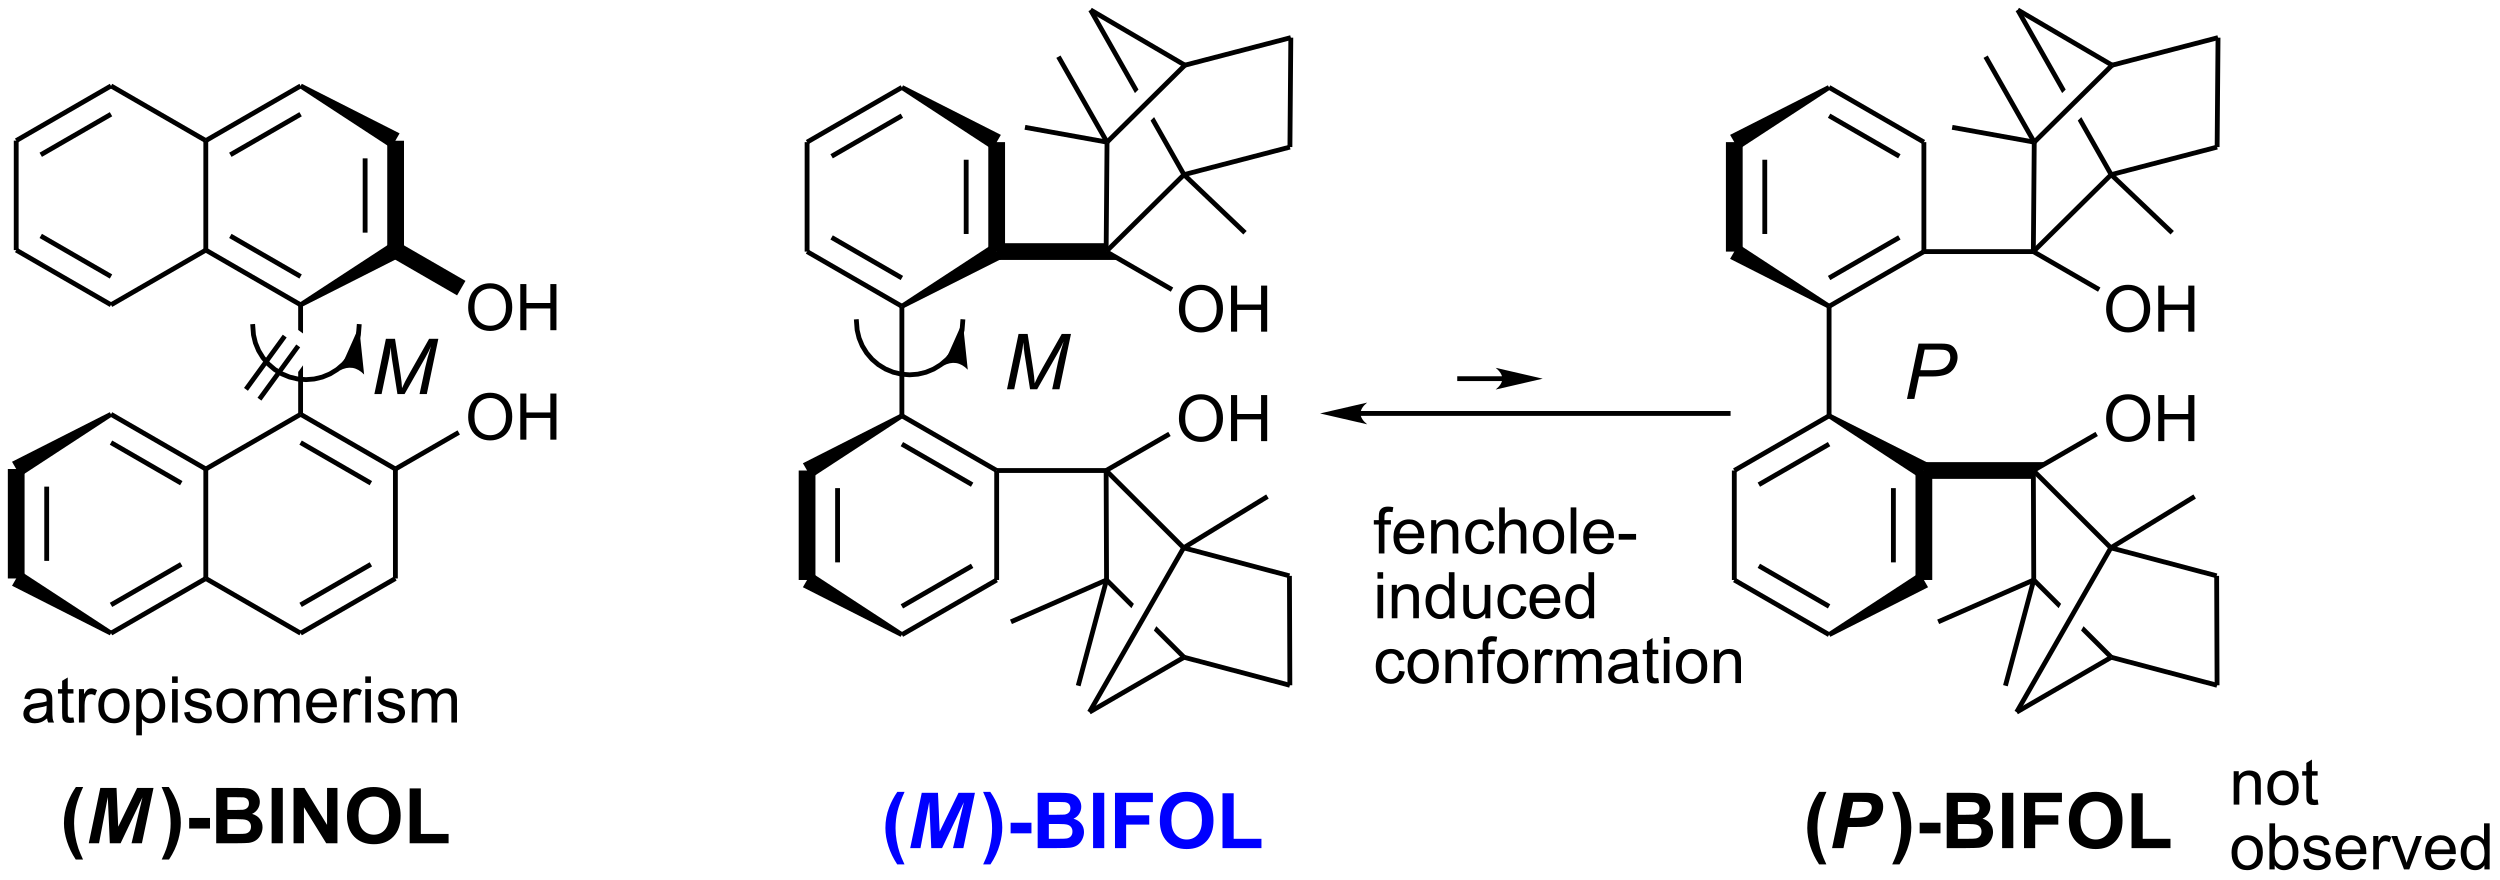 <?xml version="1.0" encoding="UTF-8"?>
<!DOCTYPE svg PUBLIC '-//W3C//DTD SVG 1.0//EN'
          'http://www.w3.org/TR/2001/REC-SVG-20010904/DTD/svg10.dtd'>
<svg stroke-dasharray="none" shape-rendering="auto" xmlns="http://www.w3.org/2000/svg" font-family="'Dialog'" text-rendering="auto" width="852" fill-opacity="1" color-interpolation="auto" color-rendering="auto" preserveAspectRatio="xMidYMid meet" font-size="12px" viewBox="0 0 852 300" fill="black" xmlns:xlink="http://www.w3.org/1999/xlink" stroke="black" image-rendering="auto" stroke-miterlimit="10" stroke-linecap="square" stroke-linejoin="miter" font-style="normal" stroke-width="1" height="300" stroke-dashoffset="0" font-weight="normal" stroke-opacity="1"
><!--Generated by the Batik Graphics2D SVG Generator--><defs id="genericDefs"
  /><g
  ><defs id="defs1"
    ><clipPath clipPathUnits="userSpaceOnUse" id="clipPath1"
      ><path d="M1.141 1.722 L320.311 1.722 L320.311 113.925 L1.141 113.925 L1.141 1.722 Z"
      /></clipPath
      ><clipPath clipPathUnits="userSpaceOnUse" id="clipPath2"
      ><path d="M15.088 15.598 L15.088 124.682 L325.384 124.682 L325.384 15.598 Z"
      /></clipPath
      ><clipPath clipPathUnits="userSpaceOnUse" id="clipPath3"
      ><path d="M15.088 15.598 L15.088 124.682 L325.383 124.682 L325.383 15.598 Z"
      /></clipPath
    ></defs
    ><g transform="scale(2.667,2.667) translate(-1.141,-1.722) matrix(1.029,0,0,1.029,-14.379,-14.323)"
    ><path d="M63.172 33.07 L63.172 46.67 L65.253 46.67 L65.253 33.07 ZM60.124 35.258 L60.124 44.483 L60.724 44.483 L60.724 35.258 Z" stroke="none" clip-path="url(#clipPath2)"
    /></g
    ><g transform="matrix(2.743,0,0,2.743,-41.385,-42.785)"
    ><path d="M43.855 44.651 L43.555 45.17 L52.285 50.211 L52.585 49.691 L43.855 44.651 ZM40.807 46.41 L40.507 46.93 L52.285 53.73 L52.585 53.211 L40.807 46.41 Z" stroke="none" clip-path="url(#clipPath2)"
    /></g
    ><g transform="matrix(2.743,0,0,2.743,-41.385,-42.785)"
    ><path d="M40.957 46.67 L40.957 33.07 L40.357 33.07 L40.357 46.67 Z" stroke="none" clip-path="url(#clipPath2)"
    /></g
    ><g transform="matrix(2.743,0,0,2.743,-41.385,-42.785)"
    ><path d="M40.807 33.33 L52.585 26.53 L52.285 26.011 L40.507 32.81 ZM43.855 35.09 L52.585 30.05 L52.285 29.53 L43.555 34.57 Z" stroke="none" clip-path="url(#clipPath2)"
    /></g
    ><g transform="matrix(2.743,0,0,2.743,-41.385,-42.785)"
    ><path d="M40.507 46.41 L28.729 53.211 L29.029 53.73 L40.807 46.93 Z" stroke="none" clip-path="url(#clipPath2)"
    /></g
    ><g transform="matrix(2.743,0,0,2.743,-41.385,-42.785)"
    ><path d="M29.029 53.211 L17.251 46.41 L16.951 46.93 L28.729 53.73 ZM29.029 49.691 L20.299 44.651 L19.999 45.17 L28.729 50.211 Z" stroke="none" clip-path="url(#clipPath2)"
    /></g
    ><g transform="matrix(2.743,0,0,2.743,-41.385,-42.785)"
    ><path d="M17.401 46.67 L17.401 33.07 L16.801 33.07 L16.801 46.67 Z" stroke="none" clip-path="url(#clipPath2)"
    /></g
    ><g transform="matrix(2.743,0,0,2.743,-41.385,-42.785)"
    ><path d="M17.251 33.33 L29.029 26.53 L28.729 26.011 L16.951 32.81 ZM20.299 35.09 L29.029 30.05 L28.729 29.53 L19.999 34.57 Z" stroke="none" clip-path="url(#clipPath2)"
    /></g
    ><g transform="matrix(2.743,0,0,2.743,-41.385,-42.785)"
    ><path d="M28.729 26.53 L40.507 33.33 L40.807 32.81 L29.029 26.011 Z" stroke="none" clip-path="url(#clipPath2)"
    /></g
    ><g transform="matrix(2.743,0,0,2.743,-41.385,-42.785)"
    ><path d="M28.729 67.33 L40.507 74.13 L40.807 73.611 L29.029 66.811 ZM28.729 70.85 L37.459 75.89 L37.759 75.37 L29.029 70.33 Z" stroke="none" clip-path="url(#clipPath2)"
    /></g
    ><g transform="matrix(2.743,0,0,2.743,-41.385,-42.785)"
    ><path d="M40.357 73.87 L40.357 87.47 L40.957 87.47 L40.957 73.87 Z" stroke="none" clip-path="url(#clipPath2)"
    /></g
    ><g transform="matrix(2.743,0,0,2.743,-41.385,-42.785)"
    ><path d="M40.507 87.21 L28.729 94.011 L29.029 94.53 L40.807 87.73 ZM37.459 85.451 L28.729 90.491 L29.029 91.011 L37.759 85.97 Z" stroke="none" clip-path="url(#clipPath2)"
    /></g
    ><g transform="matrix(2.743,0,0,2.743,-41.385,-42.785)"
    ><path d="M18.141 87.47 L18.141 73.87 L16.06 73.87 L16.06 87.47 ZM21.189 85.283 L21.189 76.058 L20.589 76.058 L20.589 85.283 Z" stroke="none" clip-path="url(#clipPath2)"
    /></g
    ><g transform="matrix(2.743,0,0,2.743,-41.385,-42.785)"
    ><path d="M40.807 74.13 L52.585 67.33 L52.285 66.811 L40.507 73.611 Z" stroke="none" clip-path="url(#clipPath2)"
    /></g
    ><g transform="matrix(2.743,0,0,2.743,-41.385,-42.785)"
    ><path d="M52.285 67.33 L64.062 74.13 L64.362 73.611 L52.585 66.811 ZM52.285 70.85 L61.015 75.89 L61.315 75.37 L52.585 70.33 Z" stroke="none" clip-path="url(#clipPath2)"
    /></g
    ><g transform="matrix(2.743,0,0,2.743,-41.385,-42.785)"
    ><path d="M63.913 73.87 L63.913 87.47 L64.513 87.47 L64.513 73.87 Z" stroke="none" clip-path="url(#clipPath2)"
    /></g
    ><g transform="matrix(2.743,0,0,2.743,-41.385,-42.785)"
    ><path d="M64.062 87.21 L52.285 94.011 L52.585 94.53 L64.362 87.73 ZM61.015 85.451 L52.285 90.491 L52.585 91.011 L61.315 85.97 Z" stroke="none" clip-path="url(#clipPath2)"
    /></g
    ><g transform="matrix(2.743,0,0,2.743,-41.385,-42.785)"
    ><path d="M52.585 94.011 L40.807 87.21 L40.507 87.73 L52.285 94.53 Z" stroke="none" clip-path="url(#clipPath2)"
    /></g
    ><g transform="matrix(2.743,0,0,2.743,-41.385,-42.785)"
    ><path d="M52.285 26.53 L52.585 26.011 L64.733 32.169 L64.213 33.07 L64.213 34.328 Z" stroke="none" clip-path="url(#clipPath2)"
    /></g
    ><g transform="matrix(2.743,0,0,2.743,-41.385,-42.785)"
    ><path d="M64.213 45.413 L52.285 53.211 L52.585 53.73 L65.301 47.299 L64.213 46.67 L64.213 45.413 Z" stroke="none" clip-path="url(#clipPath2)"
    /></g
    ><g transform="matrix(2.743,0,0,2.743,-41.385,-42.785)"
    ><path d="M28.729 66.811 L29.029 67.33 L17.101 75.127 L17.101 73.87 L16.581 72.969 Z" stroke="none" clip-path="url(#clipPath2)"
    /></g
    ><g transform="matrix(2.743,0,0,2.743,-41.385,-42.785)"
    ><path d="M29.029 94.011 L28.729 94.53 L16.581 88.372 L17.101 87.47 L17.101 86.213 Z" stroke="none" clip-path="url(#clipPath2)"
    /></g
    ><g transform="matrix(2.743,0,0,2.743,-41.385,-42.785)"
    ><path d="M52.135 53.47 L52.135 56.594 L52.135 56.594 L52.735 57.031 L52.735 53.47 ZM52.735 60.985 L52.135 61.809 L52.135 61.809 L52.135 67.07 L52.735 67.07 L52.735 60.985 Z" stroke="none" clip-path="url(#clipPath2)"
    /></g
    ><g transform="matrix(2.743,0,0,2.743,-41.384,-42.784)"
    ><path d="M73.254 53.831 Q73.254 52.404 74.019 51.599 Q74.785 50.792 75.996 50.792 Q76.787 50.792 77.423 51.172 Q78.061 51.55 78.394 52.227 Q78.73 52.904 78.73 53.764 Q78.73 54.636 78.379 55.323 Q78.027 56.011 77.381 56.365 Q76.738 56.719 75.99 56.719 Q75.183 56.719 74.545 56.329 Q73.91 55.935 73.582 55.261 Q73.254 54.584 73.254 53.831 ZM74.035 53.842 Q74.035 54.878 74.59 55.474 Q75.147 56.068 75.988 56.068 Q76.842 56.068 77.394 55.467 Q77.949 54.865 77.949 53.761 Q77.949 53.06 77.712 52.54 Q77.475 52.019 77.019 51.732 Q76.566 51.443 75.998 51.443 Q75.194 51.443 74.613 51.998 Q74.035 52.55 74.035 53.842 ZM79.729 56.62 L79.729 50.894 L80.487 50.894 L80.487 53.245 L83.463 53.245 L83.463 50.894 L84.221 50.894 L84.221 56.62 L83.463 56.62 L83.463 53.92 L80.487 53.92 L80.487 56.62 L79.729 56.62 Z" stroke="none" clip-path="url(#clipPath3)"
    /></g
    ><g transform="matrix(2.743,0,0,2.743,-41.385,-42.785)"
    ><path d="M63.172 47.271 L64.213 46.67 L64.213 45.469 L72.919 50.495 L71.878 52.298 Z" stroke="none" clip-path="url(#clipPath2)"
    /></g
    ><g transform="matrix(2.743,0,0,2.743,-41.384,-42.784)"
    ><path d="M73.254 67.431 Q73.254 66.004 74.019 65.2 Q74.785 64.392 75.996 64.392 Q76.787 64.392 77.423 64.772 Q78.061 65.15 78.394 65.827 Q78.73 66.504 78.73 67.364 Q78.73 68.236 78.379 68.924 Q78.027 69.611 77.381 69.965 Q76.738 70.319 75.99 70.319 Q75.183 70.319 74.545 69.929 Q73.91 69.535 73.582 68.861 Q73.254 68.184 73.254 67.431 ZM74.035 67.442 Q74.035 68.478 74.59 69.075 Q75.147 69.668 75.988 69.668 Q76.842 69.668 77.394 69.067 Q77.949 68.465 77.949 67.361 Q77.949 66.66 77.712 66.14 Q77.475 65.619 77.019 65.332 Q76.566 65.043 75.998 65.043 Q75.194 65.043 74.613 65.598 Q74.035 66.15 74.035 67.442 ZM79.729 70.22 L79.729 64.494 L80.487 64.494 L80.487 66.845 L83.463 66.845 L83.463 64.494 L84.221 64.494 L84.221 70.22 L83.463 70.22 L83.463 67.52 L80.487 67.52 L80.487 70.22 L79.729 70.22 Z" stroke="none" clip-path="url(#clipPath3)"
    /></g
    ><g transform="matrix(2.743,0,0,2.743,-41.385,-42.785)"
    ><path d="M64.362 74.13 L72.232 69.587 L71.932 69.067 L64.062 73.611 Z" stroke="none" clip-path="url(#clipPath2)"
    /></g
    ><g transform="matrix(2.743,0,0,2.743,-41.385,-42.785)"
    ><path d="M127.29 94.716 L139.067 87.916 L138.768 87.397 L126.99 94.197 ZM127.29 91.197 L136.019 86.157 L135.72 85.637 L126.99 90.677 Z" stroke="none" clip-path="url(#clipPath2)"
    /></g
    ><g transform="matrix(2.743,0,0,2.743,-41.385,-42.785)"
    ><path d="M139.218 87.657 L139.218 74.057 L138.618 74.057 L138.618 87.657 Z" stroke="none" clip-path="url(#clipPath2)"
    /></g
    ><g transform="matrix(2.743,0,0,2.743,-41.385,-42.785)"
    ><path d="M139.067 73.797 L127.29 66.997 L126.99 67.516 L138.768 74.316 ZM136.019 75.557 L127.29 70.516 L126.99 71.036 L135.72 76.076 Z" stroke="none" clip-path="url(#clipPath2)"
    /></g
    ><g transform="matrix(2.743,0,0,2.743,-41.385,-42.785)"
    ><path d="M127.44 67.257 L127.44 53.657 L126.84 53.657 L126.84 67.257 Z" stroke="none" clip-path="url(#clipPath2)"
    /></g
    ><g transform="matrix(2.743,0,0,2.743,-41.385,-42.785)"
    ><path d="M115.062 33.257 L115.062 46.857 L115.662 46.857 L115.662 33.257 Z" stroke="none" clip-path="url(#clipPath2)"
    /></g
    ><g transform="matrix(2.743,0,0,2.743,-41.385,-42.785)"
    ><path d="M115.212 47.116 L126.99 53.916 L127.29 53.397 L115.512 46.597 ZM118.26 45.357 L126.99 50.397 L127.29 49.877 L118.56 44.837 Z" stroke="none" clip-path="url(#clipPath2)"
    /></g
    ><g transform="matrix(2.743,0,0,2.743,-41.385,-42.785)"
    ><path d="M126.99 66.997 L127.29 67.516 L115.362 75.314 L115.362 74.057 L114.841 73.155 Z" stroke="none" clip-path="url(#clipPath2)"
    /></g
    ><g transform="matrix(2.743,0,0,2.743,-41.385,-42.785)"
    ><path d="M127.29 94.197 L126.99 94.716 L114.841 88.558 L115.362 87.657 L115.362 86.4 Z" stroke="none" clip-path="url(#clipPath2)"
    /></g
    ><g transform="matrix(2.743,0,0,2.743,-41.385,-42.785)"
    ><path d="M116.402 87.657 L116.402 74.057 L114.321 74.057 L114.321 87.657 ZM119.45 85.469 L119.45 76.244 L118.85 76.244 L118.85 85.469 Z" stroke="none" clip-path="url(#clipPath2)"
    /></g
    ><g transform="matrix(2.743,0,0,2.743,-41.385,-42.785)"
    ><path d="M126.99 26.197 L115.212 32.997 L115.512 33.516 L127.29 26.716 ZM126.99 29.716 L118.26 34.757 L118.56 35.276 L127.29 30.236 Z" stroke="none" clip-path="url(#clipPath2)"
    /></g
    ><g transform="matrix(2.743,0,0,2.743,-41.385,-42.785)"
    ><path d="M134.829 35.444 L134.829 44.669 L135.429 44.669 L135.429 35.444 ZM137.877 33.257 L137.877 46.857 L139.958 46.857 L139.958 33.257 Z" stroke="none" clip-path="url(#clipPath2)"
    /></g
    ><g transform="matrix(2.743,0,0,2.743,-41.385,-42.785)"
    ><path d="M127.29 26.197 L126.99 26.716 L138.917 34.514 L138.917 33.257 L139.438 32.355 L127.29 26.197 Z" stroke="none" clip-path="url(#clipPath2)"
    /></g
    ><g transform="matrix(2.743,0,0,2.743,-41.385,-42.785)"
    ><path d="M127.29 53.916 L126.99 53.397 L138.917 45.599 L138.917 46.857 L141.317 46.857 Z" stroke="none" clip-path="url(#clipPath2)"
    /></g
    ><g transform="matrix(2.743,0,0,2.743,-41.385,-42.785)"
    ><path d="M137.115 47.897 L138.917 46.857 L138.917 45.816 L152.526 45.816 L152.518 46.857 L154.32 47.897 Z" stroke="none" clip-path="url(#clipPath2)"
    /></g
    ><g transform="matrix(2.743,0,0,2.743,-41.385,-42.785)"
    ><path d="M138.917 74.357 L152.518 74.357 L152.518 73.757 L138.917 73.757 Z" stroke="none" clip-path="url(#clipPath2)"
    /></g
    ><g transform="matrix(2.743,0,0,2.743,-41.385,-42.785)"
    ><path d="M152.728 47.07 L162.401 37.509 L161.979 37.083 L152.307 46.643 Z" stroke="none" clip-path="url(#clipPath2)"
    /></g
    ><g transform="matrix(2.743,0,0,2.743,-41.385,-42.785)"
    ><path d="M162.265 37.586 L175.427 34.162 L175.276 33.581 L162.114 37.006 Z" stroke="none" clip-path="url(#clipPath2)"
    /></g
    ><g transform="matrix(2.743,0,0,2.743,-41.385,-42.785)"
    ><path d="M162.453 23.439 L150.731 16.57 L150.427 17.088 L162.15 23.956 Z" stroke="none" clip-path="url(#clipPath2)"
    /></g
    ><g transform="matrix(2.743,0,0,2.743,-41.385,-42.785)"
    ><path d="M150.84 16.681 L150.318 16.977 L156.095 27.161 L156.537 26.724 L150.84 16.681 ZM158.479 30.147 L158.037 30.584 L161.929 37.444 L162.451 37.148 L158.479 30.147 Z" stroke="none" clip-path="url(#clipPath2)"
    /></g
    ><g transform="matrix(2.743,0,0,2.743,-41.384,-42.784)"
    ><path d="M161.559 54.017 Q161.559 52.59 162.324 51.786 Q163.09 50.978 164.301 50.978 Q165.092 50.978 165.728 51.359 Q166.366 51.736 166.699 52.413 Q167.035 53.09 167.035 53.95 Q167.035 54.822 166.684 55.51 Q166.332 56.197 165.686 56.551 Q165.043 56.906 164.296 56.906 Q163.488 56.906 162.85 56.515 Q162.215 56.122 161.887 55.447 Q161.559 54.77 161.559 54.017 ZM162.34 54.028 Q162.34 55.064 162.894 55.661 Q163.452 56.255 164.293 56.255 Q165.147 56.255 165.699 55.653 Q166.254 55.051 166.254 53.947 Q166.254 53.247 166.017 52.726 Q165.78 52.205 165.324 51.919 Q164.871 51.63 164.303 51.63 Q163.499 51.63 162.918 52.184 Q162.34 52.736 162.34 54.028 ZM168.034 56.807 L168.034 51.08 L168.792 51.08 L168.792 53.432 L171.768 53.432 L171.768 51.08 L172.526 51.08 L172.526 56.807 L171.768 56.807 L171.768 54.106 L168.792 54.106 L168.792 56.807 L168.034 56.807 Z" stroke="none" clip-path="url(#clipPath3)"
    /></g
    ><g transform="matrix(2.743,0,0,2.743,-41.384,-42.784)"
    ><path d="M161.559 67.618 Q161.559 66.191 162.324 65.386 Q163.09 64.579 164.301 64.579 Q165.092 64.579 165.728 64.959 Q166.366 65.336 166.699 66.013 Q167.035 66.691 167.035 67.55 Q167.035 68.422 166.684 69.11 Q166.332 69.797 165.686 70.151 Q165.043 70.506 164.296 70.506 Q163.488 70.506 162.85 70.115 Q162.215 69.722 161.887 69.047 Q161.559 68.37 161.559 67.618 ZM162.34 67.628 Q162.34 68.664 162.894 69.261 Q163.452 69.855 164.293 69.855 Q165.147 69.855 165.699 69.253 Q166.254 68.651 166.254 67.547 Q166.254 66.847 166.017 66.326 Q165.78 65.805 165.324 65.519 Q164.871 65.23 164.303 65.23 Q163.499 65.23 162.918 65.784 Q162.34 66.336 162.34 67.628 ZM168.034 70.407 L168.034 64.68 L168.792 64.68 L168.792 67.032 L171.768 67.032 L171.768 64.68 L172.526 64.68 L172.526 70.407 L171.768 70.407 L171.768 67.706 L168.792 67.706 L168.792 70.407 L168.034 70.407 Z" stroke="none" clip-path="url(#clipPath3)"
    /></g
    ><g transform="matrix(2.743,0,0,2.743,-41.385,-42.785)"
    ><path d="M152.667 74.316 L160.537 69.773 L160.237 69.254 L152.368 73.797 Z" stroke="none" clip-path="url(#clipPath2)"
    /></g
    ><g transform="matrix(2.743,0,0,2.743,-41.385,-42.785)"
    ><path d="M152.306 74.269 L161.935 83.873 L162.359 83.448 L152.729 73.844 Z" stroke="none" clip-path="url(#clipPath2)"
    /></g
    ><g transform="matrix(2.743,0,0,2.743,-41.385,-42.785)"
    ><path d="M162.07 83.951 L175.216 87.434 L175.37 86.854 L162.224 83.371 Z" stroke="none" clip-path="url(#clipPath2)"
    /></g
    ><g transform="matrix(2.743,0,0,2.743,-41.385,-42.785)"
    ><path d="M174.993 87.145 L175.044 100.743 L175.644 100.741 L175.593 87.142 Z" stroke="none" clip-path="url(#clipPath2)"
    /></g
    ><g transform="matrix(2.743,0,0,2.743,-41.385,-42.785)"
    ><path d="M152.218 74.058 L152.268 87.656 L152.869 87.654 L152.817 74.055 Z" stroke="none" clip-path="url(#clipPath2)"
    /></g
    ><g transform="matrix(2.743,0,0,2.743,-41.385,-42.785)"
    ><path d="M152.78 87.443 L152.357 87.868 L155.658 91.16 L155.967 90.621 L155.967 90.621 L152.78 87.443 ZM158.754 93.4 L158.445 93.939 L161.986 97.472 L162.41 97.047 L158.754 93.4 Z" stroke="none" clip-path="url(#clipPath2)"
    /></g
    ><g transform="matrix(2.743,0,0,2.743,-41.385,-42.785)"
    ><path d="M175.421 100.452 L162.275 96.969 L162.121 97.549 L175.268 101.032 Z" stroke="none" clip-path="url(#clipPath2)"
    /></g
    ><g transform="matrix(2.743,0,0,2.743,-41.385,-42.785)"
    ><path d="M162.047 97 L150.294 103.815 L150.595 104.334 L162.348 97.519 Z" stroke="none" clip-path="url(#clipPath2)"
    /></g
    ><g transform="matrix(2.743,0,0,2.743,-41.385,-42.785)"
    ><path d="M161.887 83.511 L150.184 103.926 L150.705 104.224 L162.407 83.81 Z" stroke="none" clip-path="url(#clipPath2)"
    /></g
    ><g transform="matrix(2.743,0,0,2.743,-41.385,-42.785)"
    ><path d="M161.983 37.513 L169.561 44.733 L169.975 44.299 L162.397 37.079 Z" stroke="none" clip-path="url(#clipPath2)"
    /></g
    ><g transform="matrix(2.743,0,0,2.743,-41.385,-42.785)"
    ><path d="M152.89 33.11 L146.85 22.494 L146.329 22.79 L152.369 33.407 Z" stroke="none" clip-path="url(#clipPath2)"
    /></g
    ><g transform="matrix(2.743,0,0,2.743,-41.385,-42.785)"
    ><path d="M152.279 87.578 L148.759 100.714 L149.338 100.87 L152.858 87.733 Z" stroke="none" clip-path="url(#clipPath2)"
    /></g
    ><g transform="matrix(2.743,0,0,2.743,-41.385,-42.785)"
    ><path d="M162.304 83.916 L172.717 77.542 L172.404 77.03 L161.99 83.405 Z" stroke="none" clip-path="url(#clipPath2)"
    /></g
    ><g transform="matrix(2.743,0,0,2.743,-41.385,-42.785)"
    ><path d="M152.448 87.38 L140.572 92.58 L140.812 93.13 L152.689 87.93 Z" stroke="none" clip-path="url(#clipPath2)"
    /></g
    ><g transform="matrix(2.743,0,0,2.743,-41.385,-42.785)"
    ><path d="M152.683 32.963 L142.486 31.123 L142.379 31.714 L152.576 33.554 Z" stroke="none" clip-path="url(#clipPath2)"
    /></g
    ><g transform="matrix(2.743,0,0,2.743,-41.385,-42.785)"
    ><path d="M152.368 47.116 L160.554 51.843 L160.854 51.323 L152.667 46.597 Z" stroke="none" clip-path="url(#clipPath2)"
    /></g
    ><g fill="blue" transform="matrix(2.743,0,0,2.743,-41.384,-42.784)" stroke="blue"
    ><path d="M127.465 122.991 L126.558 122.991 Q125.843 121.907 125.468 120.741 Q125.093 119.572 125.093 118.479 Q125.093 117.126 125.555 115.916 Q125.958 114.866 126.577 113.979 L127.477 113.979 Q126.836 115.401 126.593 116.397 Q126.352 117.391 126.352 118.507 Q126.352 119.276 126.496 120.082 Q126.639 120.888 126.886 121.616 Q127.052 122.094 127.465 122.991 Z" stroke="none" clip-path="url(#clipPath3)"
    /></g
    ><g fill="blue" transform="matrix(2.743,0,0,2.743,-41.384,-42.784)" stroke="blue"
    ><path d="M132.131 120.969 L130.791 120.969 L130.541 115.225 L129.45 120.969 L128.175 120.969 L129.609 114.097 L131.625 114.097 L131.834 118.91 L134.178 114.097 L136.219 114.097 L134.778 120.969 L133.491 120.969 L134.844 115.269 L132.131 120.969 Z" stroke="none" clip-path="url(#clipPath3)"
    /></g
    ><g fill="blue" transform="matrix(2.743,0,0,2.743,-41.384,-42.784)" stroke="blue"
    ><path d="M137.238 122.991 Q137.625 122.157 137.785 121.71 Q137.944 121.266 138.078 120.685 Q138.216 120.1 138.281 119.579 Q138.347 119.057 138.347 118.507 Q138.347 117.391 138.107 116.397 Q137.869 115.401 137.228 113.979 L138.122 113.979 Q138.832 114.988 139.222 116.119 Q139.613 117.247 139.613 118.41 Q139.613 119.388 139.303 120.51 Q138.953 121.766 138.147 122.991 L137.238 122.991 ZM140.65 119.135 L140.65 117.819 L143.238 117.819 L143.238 119.135 L140.65 119.135 ZM144.01 114.097 L146.756 114.097 Q147.572 114.097 147.972 114.166 Q148.375 114.232 148.691 114.447 Q149.006 114.663 149.216 115.022 Q149.428 115.382 149.428 115.826 Q149.428 116.31 149.169 116.713 Q148.91 117.116 148.463 117.316 Q149.091 117.501 149.428 117.941 Q149.766 118.382 149.766 118.975 Q149.766 119.444 149.547 119.888 Q149.332 120.332 148.953 120.597 Q148.575 120.86 148.022 120.922 Q147.675 120.96 146.35 120.969 L144.01 120.969 L144.01 114.097 ZM145.397 115.241 L145.397 116.829 L146.306 116.829 Q147.119 116.829 147.316 116.807 Q147.672 116.763 147.875 116.56 Q148.078 116.357 148.078 116.022 Q148.078 115.704 147.903 115.507 Q147.728 115.307 147.381 115.263 Q147.175 115.241 146.194 115.241 L145.397 115.241 ZM145.397 117.972 L145.397 119.81 L146.681 119.81 Q147.431 119.81 147.635 119.769 Q147.944 119.713 148.138 119.494 Q148.332 119.276 148.332 118.91 Q148.332 118.6 148.181 118.385 Q148.032 118.169 147.747 118.072 Q147.466 117.972 146.519 117.972 L145.397 117.972 ZM150.896 120.969 L150.896 114.097 L152.283 114.097 L152.283 120.969 L150.896 120.969 ZM153.616 120.969 L153.616 114.097 L158.325 114.097 L158.325 115.26 L155.003 115.26 L155.003 116.885 L157.872 116.885 L157.872 118.047 L155.003 118.047 L155.003 120.969 L153.616 120.969 ZM159.189 117.576 Q159.189 116.526 159.502 115.813 Q159.736 115.288 160.143 114.872 Q160.549 114.454 161.03 114.251 Q161.674 113.979 162.511 113.979 Q164.03 113.979 164.942 114.922 Q165.855 115.863 165.855 117.541 Q165.855 119.207 164.949 120.147 Q164.046 121.088 162.53 121.088 Q160.999 121.088 160.093 120.154 Q159.189 119.216 159.189 117.576 ZM160.618 117.529 Q160.618 118.694 161.155 119.297 Q161.696 119.901 162.527 119.901 Q163.355 119.901 163.886 119.304 Q164.421 118.704 164.421 117.51 Q164.421 116.329 163.902 115.747 Q163.383 115.166 162.527 115.166 Q161.667 115.166 161.143 115.754 Q160.618 116.341 160.618 117.529 ZM166.975 120.969 L166.975 114.154 L168.363 114.154 L168.363 119.81 L171.813 119.81 L171.813 120.969 L166.975 120.969 Z" stroke="none" clip-path="url(#clipPath3)"
    /></g
    ><g transform="matrix(2.743,0,0,2.743,-41.384,-42.784)"
    ><path d="M25.404 122.391 L24.498 122.391 Q23.783 121.307 23.408 120.141 Q23.033 118.972 23.033 117.879 Q23.033 116.526 23.495 115.316 Q23.898 114.266 24.517 113.379 L25.417 113.379 Q24.776 114.801 24.533 115.797 Q24.292 116.791 24.292 117.907 Q24.292 118.676 24.436 119.482 Q24.579 120.288 24.826 121.016 Q24.992 121.494 25.404 122.391 Z" stroke="none" clip-path="url(#clipPath3)"
    /></g
    ><g transform="matrix(2.743,0,0,2.743,-41.384,-42.784)"
    ><path d="M30.071 120.369 L28.731 120.369 L28.481 114.626 L27.39 120.369 L26.115 120.369 L27.549 113.497 L29.565 113.497 L29.774 118.31 L32.118 113.497 L34.159 113.497 L32.718 120.369 L31.431 120.369 L32.784 114.669 L30.071 120.369 Z" stroke="none" clip-path="url(#clipPath3)"
    /></g
    ><g transform="matrix(2.743,0,0,2.743,-41.384,-42.784)"
    ><path d="M35.178 122.391 Q35.565 121.557 35.725 121.11 Q35.884 120.666 36.018 120.085 Q36.156 119.501 36.221 118.979 Q36.287 118.457 36.287 117.907 Q36.287 116.791 36.047 115.797 Q35.809 114.801 35.168 113.379 L36.062 113.379 Q36.772 114.388 37.162 115.519 Q37.553 116.647 37.553 117.81 Q37.553 118.788 37.243 119.91 Q36.893 121.166 36.087 122.391 L35.178 122.391 ZM38.59 118.535 L38.59 117.219 L41.178 117.219 L41.178 118.535 L38.59 118.535 ZM41.95 113.497 L44.697 113.497 Q45.512 113.497 45.912 113.566 Q46.315 113.632 46.631 113.847 Q46.947 114.063 47.156 114.422 Q47.368 114.782 47.368 115.225 Q47.368 115.71 47.109 116.113 Q46.85 116.516 46.403 116.716 Q47.031 116.901 47.368 117.341 Q47.706 117.782 47.706 118.376 Q47.706 118.844 47.487 119.288 Q47.272 119.732 46.893 119.997 Q46.515 120.26 45.962 120.322 Q45.615 120.36 44.29 120.369 L41.95 120.369 L41.95 113.497 ZM43.337 114.641 L43.337 116.229 L44.246 116.229 Q45.059 116.229 45.256 116.207 Q45.612 116.163 45.815 115.96 Q46.018 115.757 46.018 115.422 Q46.018 115.104 45.843 114.907 Q45.668 114.707 45.322 114.663 Q45.115 114.641 44.134 114.641 L43.337 114.641 ZM43.337 117.372 L43.337 119.21 L44.621 119.21 Q45.371 119.21 45.575 119.169 Q45.884 119.113 46.078 118.894 Q46.272 118.676 46.272 118.31 Q46.272 118.001 46.121 117.785 Q45.971 117.569 45.687 117.472 Q45.406 117.372 44.459 117.372 L43.337 117.372 ZM48.836 120.369 L48.836 113.497 L50.223 113.497 L50.223 120.369 L48.836 120.369 ZM51.559 120.369 L51.559 113.497 L52.909 113.497 L55.721 118.085 L55.721 113.497 L57.012 113.497 L57.012 120.369 L55.618 120.369 L52.85 115.888 L52.85 120.369 L51.559 120.369 ZM58.198 116.975 Q58.198 115.926 58.511 115.213 Q58.745 114.688 59.151 114.272 Q59.557 113.854 60.039 113.651 Q60.682 113.379 61.52 113.379 Q63.039 113.379 63.951 114.322 Q64.864 115.263 64.864 116.941 Q64.864 118.607 63.958 119.547 Q63.054 120.488 61.539 120.488 Q60.008 120.488 59.101 119.554 Q58.198 118.616 58.198 116.975 ZM59.626 116.929 Q59.626 118.094 60.164 118.697 Q60.704 119.301 61.536 119.301 Q62.364 119.301 62.895 118.704 Q63.429 118.104 63.429 116.91 Q63.429 115.729 62.911 115.147 Q62.392 114.566 61.536 114.566 Q60.676 114.566 60.151 115.154 Q59.626 115.741 59.626 116.929 ZM65.984 120.369 L65.984 113.554 L67.372 113.554 L67.372 119.21 L70.822 119.21 L70.822 120.369 L65.984 120.369 Z" stroke="none" clip-path="url(#clipPath3)"
    /></g
    ><g transform="matrix(2.743,0,0,2.743,-41.385,-42.785)"
    ><path d="M152.817 46.859 L152.929 33.261 L152.329 33.256 L152.218 46.854 Z" stroke="none" clip-path="url(#clipPath2)"
    /></g
    ><g transform="matrix(2.743,0,0,2.743,-41.385,-42.785)"
    ><path d="M152.84 33.472 L162.512 23.911 L162.091 23.484 L152.418 33.045 Z" stroke="none" clip-path="url(#clipPath2)"
    /></g
    ><g transform="matrix(2.743,0,0,2.743,-41.385,-42.785)"
    ><path d="M162.377 23.988 L175.539 20.564 L175.388 19.983 L162.226 23.407 Z" stroke="none" clip-path="url(#clipPath2)"
    /></g
    ><g transform="matrix(2.743,0,0,2.743,-41.385,-42.785)"
    ><path d="M175.652 33.874 L175.763 20.276 L175.163 20.271 L175.052 33.869 Z" stroke="none" clip-path="url(#clipPath2)"
    /></g
    ><g transform="matrix(2.743,0,0,2.743,-41.385,-42.785)"
    ><path d="M242.49 94.716 L242.19 94.197 L254.118 86.4 L254.118 87.657 L254.638 88.558 Z" stroke="none" clip-path="url(#clipPath2)"
    /></g
    ><g transform="matrix(2.743,0,0,2.743,-41.385,-42.785)"
    ><path d="M250.029 76.244 L250.029 85.469 L250.629 85.469 L250.629 76.244 ZM253.077 74.057 L253.077 87.657 L255.158 87.657 L255.158 74.057 Z" stroke="none" clip-path="url(#clipPath2)"
    /></g
    ><g transform="matrix(2.743,0,0,2.743,-41.385,-42.785)"
    ><path d="M242.19 67.516 L242.49 66.997 L256.517 74.057 L254.118 74.057 L254.118 75.314 Z" stroke="none" clip-path="url(#clipPath2)"
    /></g
    ><g transform="matrix(2.743,0,0,2.743,-41.385,-42.785)"
    ><path d="M242.64 67.257 L242.64 53.657 L242.04 53.657 L242.04 67.257 Z" stroke="none" clip-path="url(#clipPath2)"
    /></g
    ><g transform="matrix(2.743,0,0,2.743,-41.385,-42.785)"
    ><path d="M229.521 33.257 L229.521 46.857 L231.602 46.857 L231.602 33.257 ZM234.05 35.444 L234.05 44.669 L234.65 44.669 L234.65 35.444 Z" stroke="none" clip-path="url(#clipPath2)"
    /></g
    ><g transform="matrix(2.743,0,0,2.743,-41.385,-42.785)"
    ><path d="M242.49 53.397 L242.19 53.916 L230.041 47.758 L230.562 46.857 L230.562 45.599 Z" stroke="none" clip-path="url(#clipPath2)"
    /></g
    ><g transform="matrix(2.743,0,0,2.743,-41.385,-42.785)"
    ><path d="M242.19 66.997 L230.412 73.797 L230.712 74.316 L242.49 67.516 ZM242.19 70.516 L233.46 75.557 L233.76 76.076 L242.49 71.036 Z" stroke="none" clip-path="url(#clipPath2)"
    /></g
    ><g transform="matrix(2.743,0,0,2.743,-41.385,-42.785)"
    ><path d="M242.49 94.197 L230.712 87.397 L230.412 87.916 L242.19 94.716 ZM242.49 90.677 L233.76 85.637 L233.46 86.157 L242.19 91.197 Z" stroke="none" clip-path="url(#clipPath2)"
    /></g
    ><g transform="matrix(2.743,0,0,2.743,-41.385,-42.785)"
    ><path d="M230.862 87.657 L230.862 74.057 L230.262 74.057 L230.262 87.657 Z" stroke="none" clip-path="url(#clipPath2)"
    /></g
    ><g transform="matrix(2.743,0,0,2.743,-41.385,-42.785)"
    ><path d="M242.19 26.197 L242.49 26.716 L230.562 34.514 L230.562 33.257 L230.041 32.355 Z" stroke="none" clip-path="url(#clipPath2)"
    /></g
    ><g transform="matrix(2.743,0,0,2.743,-41.385,-42.785)"
    ><path d="M253.818 33.257 L253.818 46.857 L254.417 46.857 L254.417 33.257 Z" stroke="none" clip-path="url(#clipPath2)"
    /></g
    ><g transform="matrix(2.743,0,0,2.743,-41.385,-42.785)"
    ><path d="M242.49 26.197 L242.19 26.716 L253.968 33.516 L254.268 32.997 L242.49 26.197 ZM242.49 29.716 L242.19 30.236 L250.92 35.276 L251.22 34.757 L242.49 29.716 Z" stroke="none" clip-path="url(#clipPath2)"
    /></g
    ><g transform="matrix(2.743,0,0,2.743,-41.385,-42.785)"
    ><path d="M242.49 53.916 L254.268 47.116 L253.968 46.597 L242.19 53.397 ZM242.49 50.397 L251.22 45.357 L250.92 44.837 L242.19 49.877 Z" stroke="none" clip-path="url(#clipPath2)"
    /></g
    ><g transform="matrix(2.743,0,0,2.743,-41.385,-42.785)"
    ><path d="M254.118 47.157 L267.717 47.157 L267.717 46.557 L254.118 46.557 Z" stroke="none" clip-path="url(#clipPath2)"
    /></g
    ><g transform="matrix(2.743,0,0,2.743,-41.385,-42.785)"
    ><path d="M254.118 75.097 L254.118 74.057 L252.315 73.016 L269.52 73.016 L267.717 74.057 L267.721 75.097 Z" stroke="none" clip-path="url(#clipPath2)"
    /></g
    ><g transform="matrix(2.743,0,0,2.743,-41.385,-42.785)"
    ><path d="M267.928 47.07 L277.601 37.509 L277.179 37.083 L267.507 46.643 Z" stroke="none" clip-path="url(#clipPath2)"
    /></g
    ><g transform="matrix(2.743,0,0,2.743,-41.385,-42.785)"
    ><path d="M277.465 37.586 L290.627 34.162 L290.476 33.581 L277.314 37.006 Z" stroke="none" clip-path="url(#clipPath2)"
    /></g
    ><g transform="matrix(2.743,0,0,2.743,-41.385,-42.785)"
    ><path d="M277.653 23.439 L265.93 16.57 L265.627 17.088 L277.35 23.956 Z" stroke="none" clip-path="url(#clipPath2)"
    /></g
    ><g transform="matrix(2.743,0,0,2.743,-41.385,-42.785)"
    ><path d="M266.04 16.681 L265.518 16.977 L271.295 27.161 L271.737 26.724 L266.04 16.681 ZM273.679 30.147 L273.237 30.584 L277.129 37.444 L277.651 37.148 L273.679 30.147 Z" stroke="none" clip-path="url(#clipPath2)"
    /></g
    ><g transform="matrix(2.743,0,0,2.743,-41.384,-42.784)"
    ><path d="M276.759 54.017 Q276.759 52.59 277.524 51.786 Q278.29 50.978 279.501 50.978 Q280.292 50.978 280.928 51.359 Q281.566 51.736 281.899 52.413 Q282.235 53.09 282.235 53.95 Q282.235 54.822 281.884 55.51 Q281.532 56.197 280.886 56.551 Q280.243 56.906 279.495 56.906 Q278.688 56.906 278.05 56.515 Q277.415 56.122 277.087 55.447 Q276.759 54.77 276.759 54.017 ZM277.54 54.028 Q277.54 55.064 278.094 55.661 Q278.652 56.255 279.493 56.255 Q280.347 56.255 280.899 55.653 Q281.454 55.051 281.454 53.947 Q281.454 53.247 281.217 52.726 Q280.98 52.205 280.524 51.919 Q280.071 51.63 279.503 51.63 Q278.699 51.63 278.118 52.184 Q277.54 52.736 277.54 54.028 ZM283.234 56.807 L283.234 51.08 L283.992 51.08 L283.992 53.432 L286.968 53.432 L286.968 51.08 L287.726 51.08 L287.726 56.807 L286.968 56.807 L286.968 54.106 L283.992 54.106 L283.992 56.807 L283.234 56.807 Z" stroke="none" clip-path="url(#clipPath3)"
    /></g
    ><g transform="matrix(2.743,0,0,2.743,-41.384,-42.784)"
    ><path d="M276.759 67.618 Q276.759 66.191 277.524 65.386 Q278.29 64.579 279.501 64.579 Q280.292 64.579 280.928 64.959 Q281.566 65.336 281.899 66.013 Q282.235 66.691 282.235 67.55 Q282.235 68.422 281.884 69.11 Q281.532 69.797 280.886 70.151 Q280.243 70.506 279.495 70.506 Q278.688 70.506 278.05 70.115 Q277.415 69.722 277.087 69.047 Q276.759 68.37 276.759 67.618 ZM277.54 67.628 Q277.54 68.664 278.094 69.261 Q278.652 69.855 279.493 69.855 Q280.347 69.855 280.899 69.253 Q281.454 68.651 281.454 67.547 Q281.454 66.847 281.217 66.326 Q280.98 65.805 280.524 65.519 Q280.071 65.23 279.503 65.23 Q278.699 65.23 278.118 65.784 Q277.54 66.336 277.54 67.628 ZM283.234 70.407 L283.234 64.68 L283.992 64.68 L283.992 67.032 L286.968 67.032 L286.968 64.68 L287.726 64.68 L287.726 70.407 L286.968 70.407 L286.968 67.706 L283.992 67.706 L283.992 70.407 L283.234 70.407 Z" stroke="none" clip-path="url(#clipPath3)"
    /></g
    ><g transform="matrix(2.743,0,0,2.743,-41.385,-42.785)"
    ><path d="M267.868 74.316 L275.737 69.773 L275.437 69.254 L267.567 73.797 Z" stroke="none" clip-path="url(#clipPath2)"
    /></g
    ><g transform="matrix(2.743,0,0,2.743,-41.385,-42.785)"
    ><path d="M267.506 74.269 L277.135 83.873 L277.559 83.448 L267.929 73.844 Z" stroke="none" clip-path="url(#clipPath2)"
    /></g
    ><g transform="matrix(2.743,0,0,2.743,-41.385,-42.785)"
    ><path d="M277.27 83.951 L290.416 87.434 L290.57 86.854 L277.424 83.371 Z" stroke="none" clip-path="url(#clipPath2)"
    /></g
    ><g transform="matrix(2.743,0,0,2.743,-41.385,-42.785)"
    ><path d="M290.193 87.145 L290.244 100.743 L290.844 100.741 L290.793 87.142 Z" stroke="none" clip-path="url(#clipPath2)"
    /></g
    ><g transform="matrix(2.743,0,0,2.743,-41.385,-42.785)"
    ><path d="M267.418 74.058 L267.469 87.656 L268.068 87.654 L268.017 74.055 Z" stroke="none" clip-path="url(#clipPath2)"
    /></g
    ><g transform="matrix(2.743,0,0,2.743,-41.385,-42.785)"
    ><path d="M267.98 87.443 L267.557 87.868 L270.858 91.16 L271.167 90.621 L267.98 87.443 ZM273.954 93.4 L273.645 93.939 L277.186 97.472 L277.61 97.047 L273.954 93.4 Z" stroke="none" clip-path="url(#clipPath2)"
    /></g
    ><g transform="matrix(2.743,0,0,2.743,-41.385,-42.785)"
    ><path d="M290.621 100.452 L277.475 96.969 L277.321 97.549 L290.467 101.032 Z" stroke="none" clip-path="url(#clipPath2)"
    /></g
    ><g transform="matrix(2.743,0,0,2.743,-41.385,-42.785)"
    ><path d="M277.247 97 L265.494 103.815 L265.795 104.334 L277.548 97.519 Z" stroke="none" clip-path="url(#clipPath2)"
    /></g
    ><g transform="matrix(2.743,0,0,2.743,-41.385,-42.785)"
    ><path d="M277.087 83.511 L265.384 103.926 L265.905 104.224 L277.607 83.81 Z" stroke="none" clip-path="url(#clipPath2)"
    /></g
    ><g transform="matrix(2.743,0,0,2.743,-41.385,-42.785)"
    ><path d="M277.183 37.513 L284.761 44.733 L285.175 44.299 L277.597 37.079 Z" stroke="none" clip-path="url(#clipPath2)"
    /></g
    ><g transform="matrix(2.743,0,0,2.743,-41.385,-42.785)"
    ><path d="M268.09 33.11 L262.05 22.494 L261.529 22.79 L267.568 33.407 Z" stroke="none" clip-path="url(#clipPath2)"
    /></g
    ><g transform="matrix(2.743,0,0,2.743,-41.385,-42.785)"
    ><path d="M267.479 87.578 L263.959 100.714 L264.538 100.87 L268.058 87.733 Z" stroke="none" clip-path="url(#clipPath2)"
    /></g
    ><g transform="matrix(2.743,0,0,2.743,-41.385,-42.785)"
    ><path d="M277.504 83.916 L287.917 77.542 L287.603 77.03 L277.19 83.405 Z" stroke="none" clip-path="url(#clipPath2)"
    /></g
    ><g transform="matrix(2.743,0,0,2.743,-41.385,-42.785)"
    ><path d="M267.648 87.38 L255.772 92.58 L256.012 93.13 L267.889 87.93 Z" stroke="none" clip-path="url(#clipPath2)"
    /></g
    ><g transform="matrix(2.743,0,0,2.743,-41.385,-42.785)"
    ><path d="M267.883 32.963 L257.686 31.123 L257.579 31.714 L267.776 33.554 Z" stroke="none" clip-path="url(#clipPath2)"
    /></g
    ><g transform="matrix(2.743,0,0,2.743,-41.385,-42.785)"
    ><path d="M267.567 47.116 L275.754 51.843 L276.054 51.323 L267.868 46.597 Z" stroke="none" clip-path="url(#clipPath2)"
    /></g
    ><g transform="matrix(2.743,0,0,2.743,-41.384,-42.784)"
    ><path d="M242 122.991 L241.093 122.991 Q240.378 121.907 240.003 120.741 Q239.628 119.572 239.628 118.479 Q239.628 117.126 240.09 115.916 Q240.493 114.866 241.112 113.979 L242.012 113.979 Q241.372 115.401 241.128 116.397 Q240.887 117.391 240.887 118.507 Q240.887 119.276 241.031 120.082 Q241.175 120.888 241.422 121.616 Q241.587 122.094 242 122.991 Z" stroke="none" clip-path="url(#clipPath3)"
    /></g
    ><g transform="matrix(2.743,0,0,2.743,-41.384,-42.784)"
    ><path d="M244.126 120.969 L242.71 120.969 L244.148 114.097 L246.941 114.097 Q247.688 114.097 248.119 114.272 Q248.554 114.447 248.807 114.854 Q249.06 115.26 249.06 115.822 Q249.06 116.341 248.857 116.835 Q248.657 117.326 248.363 117.622 Q248.073 117.916 247.735 118.069 Q247.398 118.222 246.826 118.301 Q246.491 118.347 245.579 118.347 L244.673 118.347 L244.126 120.969 ZM244.907 117.21 L245.345 117.21 Q246.463 117.21 246.838 117.069 Q247.213 116.929 247.429 116.619 Q247.644 116.31 247.644 115.938 Q247.644 115.691 247.535 115.532 Q247.426 115.372 247.226 115.301 Q247.026 115.225 246.338 115.225 L245.326 115.225 L244.907 117.21 Z" stroke="none" clip-path="url(#clipPath3)"
    /></g
    ><g transform="matrix(2.743,0,0,2.743,-41.384,-42.784)"
    ><path d="M250.18 122.991 Q250.568 122.157 250.727 121.71 Q250.887 121.266 251.021 120.685 Q251.158 120.1 251.224 119.579 Q251.29 119.057 251.29 118.507 Q251.29 117.391 251.049 116.397 Q250.812 115.401 250.171 113.979 L251.065 113.979 Q251.774 114.988 252.165 116.119 Q252.555 117.247 252.555 118.41 Q252.555 119.388 252.246 120.51 Q251.896 121.766 251.09 122.991 L250.18 122.991 ZM253.593 119.135 L253.593 117.819 L256.18 117.819 L256.18 119.135 L253.593 119.135 ZM256.952 114.097 L259.699 114.097 Q260.515 114.097 260.915 114.166 Q261.318 114.232 261.633 114.447 Q261.949 114.663 262.158 115.022 Q262.371 115.382 262.371 115.826 Q262.371 116.31 262.111 116.713 Q261.852 117.116 261.405 117.316 Q262.033 117.501 262.371 117.941 Q262.708 118.382 262.708 118.975 Q262.708 119.444 262.49 119.888 Q262.274 120.332 261.896 120.597 Q261.518 120.86 260.965 120.922 Q260.618 120.96 259.293 120.969 L256.952 120.969 L256.952 114.097 ZM258.34 115.241 L258.34 116.829 L259.249 116.829 Q260.062 116.829 260.258 116.807 Q260.615 116.763 260.818 116.56 Q261.021 116.357 261.021 116.022 Q261.021 115.704 260.846 115.507 Q260.671 115.307 260.324 115.263 Q260.118 115.241 259.137 115.241 L258.34 115.241 ZM258.34 117.972 L258.34 119.81 L259.624 119.81 Q260.374 119.81 260.577 119.769 Q260.887 119.713 261.08 119.494 Q261.274 119.276 261.274 118.91 Q261.274 118.6 261.124 118.385 Q260.974 118.169 260.69 118.072 Q260.408 117.972 259.462 117.972 L258.34 117.972 ZM263.838 120.969 L263.838 114.097 L265.226 114.097 L265.226 120.969 L263.838 120.969 ZM266.558 120.969 L266.558 114.097 L271.268 114.097 L271.268 115.26 L267.946 115.26 L267.946 116.885 L270.815 116.885 L270.815 118.047 L267.946 118.047 L267.946 120.969 L266.558 120.969 ZM272.132 117.576 Q272.132 116.526 272.444 115.813 Q272.679 115.288 273.085 114.872 Q273.491 114.454 273.973 114.251 Q274.616 113.979 275.454 113.979 Q276.973 113.979 277.885 114.922 Q278.798 115.863 278.798 117.541 Q278.798 119.207 277.891 120.147 Q276.988 121.088 275.473 121.088 Q273.941 121.088 273.035 120.154 Q272.132 119.216 272.132 117.576 ZM273.56 117.529 Q273.56 118.694 274.098 119.297 Q274.638 119.901 275.469 119.901 Q276.298 119.901 276.829 119.304 Q277.363 118.704 277.363 117.51 Q277.363 116.329 276.844 115.747 Q276.326 115.166 275.469 115.166 Q274.61 115.166 274.085 115.754 Q273.56 116.341 273.56 117.529 ZM279.918 120.969 L279.918 114.154 L281.305 114.154 L281.305 119.81 L284.755 119.81 L284.755 120.969 L279.918 120.969 Z" stroke="none" clip-path="url(#clipPath3)"
    /></g
    ><g transform="matrix(2.743,0,0,2.743,-41.385,-42.785)"
    ><path d="M268.017 46.859 L268.129 33.261 L267.529 33.256 L267.418 46.854 Z" stroke="none" clip-path="url(#clipPath2)"
    /></g
    ><g transform="matrix(2.743,0,0,2.743,-41.385,-42.785)"
    ><path d="M268.04 33.472 L277.712 23.911 L277.291 23.484 L267.618 33.045 Z" stroke="none" clip-path="url(#clipPath2)"
    /></g
    ><g transform="matrix(2.743,0,0,2.743,-41.385,-42.785)"
    ><path d="M277.577 23.988 L290.739 20.564 L290.588 19.983 L277.426 23.407 Z" stroke="none" clip-path="url(#clipPath2)"
    /></g
    ><g transform="matrix(2.743,0,0,2.743,-41.385,-42.785)"
    ><path d="M290.852 33.874 L290.963 20.276 L290.363 20.271 L290.252 33.869 Z" stroke="none" clip-path="url(#clipPath2)"
    /></g
    ><g transform="matrix(2.743,0,0,2.743,-41.385,-42.785)"
    ><path d="M196.14 62.346 L196.14 62.946 L201.761 62.946 L201.761 62.346 ZM206.761 62.646 L200.915 61.296 Q202.561 62.646 200.915 63.996 Z" stroke="none" clip-path="url(#clipPath2)"
    /></g
    ><g stroke-width="0.6" transform="matrix(2.743,0,0,2.743,-41.385,-42.785)"
    ><path fill="none" d="M134.7 55.566 L134.619 56.598 L134.377 57.605 L133.981 58.562 L133.44 59.445 L132.767 60.233 L131.98 60.905 L131.096 61.447 L130.14 61.843 L129.133 62.085 L128.1 62.166 L127.068 62.085 L126.061 61.843 L125.104 61.447 L124.221 60.905 L123.433 60.233 L122.761 59.445 L122.219 58.562 L121.823 57.605 L121.581 56.598 L121.5 55.566 L121.5 55.566" clip-path="url(#clipPath2)"
    /></g
    ><g transform="matrix(2.743,0,0,2.743,-41.385,-42.785)"
    ><path d="M134.7 55.566 L135.327 61.533 Q133.978 60.124 132.26 61.047 Z" stroke="none" clip-path="url(#clipPath2)"
    /></g
    ><g stroke-width="0.6" transform="matrix(2.743,0,0,2.743,-41.385,-42.785)"
    ><path fill="none" d="M59.7 56.166 L59.619 57.198 L59.377 58.205 L58.981 59.162 L58.44 60.045 L57.767 60.833 L56.98 61.505 L56.096 62.047 L55.14 62.443 L54.133 62.685 L53.1 62.766 L52.068 62.685 L51.061 62.443 L50.104 62.047 L49.221 61.505 L48.433 60.833 L47.761 60.045 L47.219 59.162 L46.823 58.205 L46.581 57.198 L46.5 56.166 L46.5 56.166" clip-path="url(#clipPath2)"
    /></g
    ><g transform="matrix(2.743,0,0,2.743,-41.385,-42.785)"
    ><path d="M59.7 56.166 L60.327 62.133 Q58.978 60.724 57.26 61.647 Z" stroke="none" clip-path="url(#clipPath2)"
    /></g
    ><g transform="matrix(2.743,0,0,2.743,-41.385,-42.785)"
    ><path d="M50.22 57.179 L45.403 63.796 L45.888 64.149 L50.705 57.532 ZM51.896 58.399 L47.079 65.016 L47.564 65.369 L52.381 58.752 Z" stroke="none" clip-path="url(#clipPath2)"
    /></g
    ><g transform="matrix(2.743,0,0,2.743,-41.384,-42.784)"
    ><path d="M20.934 104.853 Q20.544 105.186 20.182 105.324 Q19.823 105.46 19.408 105.46 Q18.724 105.46 18.356 105.126 Q17.989 104.79 17.989 104.272 Q17.989 103.968 18.127 103.715 Q18.268 103.462 18.492 103.311 Q18.716 103.158 18.997 103.079 Q19.205 103.025 19.622 102.975 Q20.474 102.874 20.877 102.733 Q20.88 102.587 20.88 102.548 Q20.88 102.118 20.682 101.944 Q20.411 101.704 19.88 101.704 Q19.385 101.704 19.148 101.879 Q18.911 102.053 18.799 102.493 L18.112 102.4 Q18.205 101.96 18.419 101.689 Q18.635 101.415 19.041 101.269 Q19.448 101.124 19.981 101.124 Q20.513 101.124 20.843 101.249 Q21.177 101.374 21.333 101.564 Q21.489 101.751 21.552 102.04 Q21.588 102.22 21.588 102.689 L21.588 103.626 Q21.588 104.608 21.632 104.868 Q21.677 105.126 21.809 105.366 L21.075 105.366 Q20.966 105.147 20.934 104.853 ZM20.877 103.283 Q20.494 103.439 19.729 103.548 Q19.294 103.611 19.114 103.689 Q18.934 103.767 18.835 103.918 Q18.739 104.069 18.739 104.251 Q18.739 104.533 18.953 104.72 Q19.166 104.908 19.575 104.908 Q19.981 104.908 20.297 104.731 Q20.614 104.553 20.763 104.243 Q20.877 104.007 20.877 103.54 L20.877 103.283 ZM24.212 104.736 L24.313 105.358 Q24.017 105.421 23.782 105.421 Q23.399 105.421 23.188 105.301 Q22.977 105.178 22.892 104.981 Q22.806 104.783 22.806 104.15 L22.806 101.764 L22.29 101.764 L22.29 101.218 L22.806 101.218 L22.806 100.189 L23.506 99.767 L23.506 101.218 L24.212 101.218 L24.212 101.764 L23.506 101.764 L23.506 104.189 Q23.506 104.491 23.543 104.577 Q23.579 104.663 23.662 104.715 Q23.748 104.764 23.904 104.764 Q24.022 104.764 24.212 104.736 ZM24.893 105.366 L24.893 101.218 L25.526 101.218 L25.526 101.845 Q25.768 101.405 25.971 101.264 Q26.177 101.124 26.424 101.124 Q26.778 101.124 27.145 101.35 L26.903 102.001 Q26.645 101.85 26.388 101.85 Q26.158 101.85 25.974 101.988 Q25.791 102.126 25.713 102.374 Q25.596 102.749 25.596 103.194 L25.596 105.366 L24.893 105.366 ZM27.302 103.29 Q27.302 102.139 27.942 101.585 Q28.479 101.124 29.247 101.124 Q30.104 101.124 30.645 101.684 Q31.19 102.243 31.19 103.233 Q31.19 104.033 30.948 104.493 Q30.708 104.952 30.25 105.207 Q29.791 105.46 29.247 105.46 Q28.377 105.46 27.838 104.902 Q27.302 104.343 27.302 103.29 ZM28.026 103.29 Q28.026 104.087 28.372 104.486 Q28.721 104.882 29.247 104.882 Q29.77 104.882 30.117 104.483 Q30.466 104.085 30.466 103.267 Q30.466 102.499 30.117 102.103 Q29.768 101.704 29.247 101.704 Q28.721 101.704 28.372 102.1 Q28.026 102.493 28.026 103.29 ZM32.014 106.957 L32.014 101.218 L32.654 101.218 L32.654 101.757 Q32.881 101.439 33.165 101.283 Q33.451 101.124 33.858 101.124 Q34.389 101.124 34.795 101.397 Q35.201 101.671 35.407 102.168 Q35.615 102.665 35.615 103.259 Q35.615 103.897 35.386 104.408 Q35.157 104.915 34.722 105.189 Q34.287 105.46 33.806 105.46 Q33.454 105.46 33.175 105.311 Q32.897 105.163 32.717 104.936 L32.717 106.957 L32.014 106.957 ZM32.649 103.314 Q32.649 104.116 32.972 104.499 Q33.298 104.882 33.759 104.882 Q34.227 104.882 34.561 104.486 Q34.897 104.087 34.897 103.257 Q34.897 102.462 34.569 102.069 Q34.243 101.673 33.79 101.673 Q33.342 101.673 32.996 102.095 Q32.649 102.514 32.649 103.314 ZM36.466 100.447 L36.466 99.639 L37.169 99.639 L37.169 100.447 L36.466 100.447 ZM36.466 105.366 L36.466 101.218 L37.169 101.218 L37.169 105.366 L36.466 105.366 ZM37.959 104.126 L38.654 104.017 Q38.712 104.436 38.98 104.66 Q39.248 104.882 39.727 104.882 Q40.212 104.882 40.446 104.684 Q40.681 104.486 40.681 104.22 Q40.681 103.983 40.475 103.845 Q40.329 103.751 39.756 103.608 Q38.983 103.413 38.683 103.269 Q38.384 103.126 38.23 102.876 Q38.076 102.624 38.076 102.319 Q38.076 102.04 38.201 101.806 Q38.329 101.569 38.548 101.413 Q38.712 101.29 38.996 101.207 Q39.279 101.124 39.602 101.124 Q40.092 101.124 40.459 101.264 Q40.829 101.405 41.004 101.644 Q41.181 101.884 41.248 102.288 L40.561 102.382 Q40.514 102.061 40.287 101.882 Q40.063 101.702 39.654 101.702 Q39.17 101.702 38.962 101.863 Q38.756 102.022 38.756 102.236 Q38.756 102.374 38.842 102.483 Q38.928 102.595 39.11 102.671 Q39.217 102.71 39.733 102.85 Q40.477 103.048 40.772 103.176 Q41.069 103.303 41.235 103.546 Q41.404 103.788 41.404 104.147 Q41.404 104.499 41.199 104.809 Q40.993 105.118 40.605 105.29 Q40.22 105.46 39.733 105.46 Q38.923 105.46 38.498 105.124 Q38.076 104.788 37.959 104.126 ZM41.977 103.29 Q41.977 102.139 42.618 101.585 Q43.154 101.124 43.923 101.124 Q44.779 101.124 45.321 101.684 Q45.865 102.243 45.865 103.233 Q45.865 104.033 45.623 104.493 Q45.384 104.952 44.925 105.207 Q44.467 105.46 43.923 105.46 Q43.053 105.46 42.514 104.902 Q41.977 104.343 41.977 103.29 ZM42.701 103.29 Q42.701 104.087 43.048 104.486 Q43.397 104.882 43.923 104.882 Q44.446 104.882 44.792 104.483 Q45.142 104.085 45.142 103.267 Q45.142 102.499 44.792 102.103 Q44.444 101.704 43.923 101.704 Q43.397 101.704 43.048 102.1 Q42.701 102.493 42.701 103.29 ZM46.69 105.366 L46.69 101.218 L47.317 101.218 L47.317 101.798 Q47.513 101.493 47.836 101.309 Q48.161 101.124 48.575 101.124 Q49.036 101.124 49.33 101.316 Q49.627 101.507 49.747 101.85 Q50.239 101.124 51.028 101.124 Q51.645 101.124 51.976 101.465 Q52.309 101.806 52.309 102.517 L52.309 105.366 L51.612 105.366 L51.612 102.751 Q51.612 102.329 51.541 102.144 Q51.474 101.96 51.294 101.848 Q51.114 101.733 50.872 101.733 Q50.434 101.733 50.145 102.025 Q49.856 102.314 49.856 102.954 L49.856 105.366 L49.153 105.366 L49.153 102.671 Q49.153 102.202 48.981 101.968 Q48.809 101.733 48.419 101.733 Q48.122 101.733 47.869 101.889 Q47.619 102.046 47.505 102.348 Q47.393 102.647 47.393 103.212 L47.393 105.366 L46.69 105.366 ZM56.192 104.03 L56.919 104.118 Q56.747 104.757 56.281 105.108 Q55.817 105.46 55.096 105.46 Q54.184 105.46 53.651 104.9 Q53.119 104.337 53.119 103.327 Q53.119 102.28 53.658 101.702 Q54.197 101.124 55.057 101.124 Q55.888 101.124 56.414 101.691 Q56.942 102.257 56.942 103.283 Q56.942 103.345 56.94 103.47 L53.846 103.47 Q53.885 104.155 54.231 104.519 Q54.58 104.882 55.099 104.882 Q55.487 104.882 55.76 104.678 Q56.033 104.475 56.192 104.03 ZM53.885 102.892 L56.2 102.892 Q56.153 102.368 55.934 102.108 Q55.599 101.702 55.065 101.702 Q54.58 101.702 54.25 102.027 Q53.919 102.35 53.885 102.892 ZM57.795 105.366 L57.795 101.218 L58.428 101.218 L58.428 101.845 Q58.67 101.405 58.873 101.264 Q59.079 101.124 59.326 101.124 Q59.681 101.124 60.048 101.35 L59.806 102.001 Q59.548 101.85 59.29 101.85 Q59.061 101.85 58.876 101.988 Q58.694 102.126 58.615 102.374 Q58.498 102.749 58.498 103.194 L58.498 105.366 L57.795 105.366 ZM60.47 100.447 L60.47 99.639 L61.173 99.639 L61.173 100.447 L60.47 100.447 ZM60.47 105.366 L60.47 101.218 L61.173 101.218 L61.173 105.366 L60.47 105.366 ZM61.963 104.126 L62.658 104.017 Q62.716 104.436 62.984 104.66 Q63.252 104.882 63.731 104.882 Q64.216 104.882 64.45 104.684 Q64.684 104.486 64.684 104.22 Q64.684 103.983 64.479 103.845 Q64.333 103.751 63.76 103.608 Q62.987 103.413 62.687 103.269 Q62.388 103.126 62.234 102.876 Q62.08 102.624 62.08 102.319 Q62.08 102.04 62.205 101.806 Q62.333 101.569 62.552 101.413 Q62.716 101.29 63 101.207 Q63.283 101.124 63.606 101.124 Q64.096 101.124 64.463 101.264 Q64.833 101.405 65.007 101.644 Q65.184 101.884 65.252 102.288 L64.565 102.382 Q64.518 102.061 64.291 101.882 Q64.067 101.702 63.658 101.702 Q63.174 101.702 62.966 101.863 Q62.76 102.022 62.76 102.236 Q62.76 102.374 62.846 102.483 Q62.932 102.595 63.114 102.671 Q63.221 102.71 63.737 102.85 Q64.481 103.048 64.776 103.176 Q65.073 103.303 65.239 103.546 Q65.408 103.788 65.408 104.147 Q65.408 104.499 65.203 104.809 Q64.997 105.118 64.609 105.29 Q64.224 105.46 63.737 105.46 Q62.927 105.46 62.502 105.124 Q62.08 104.788 61.963 104.126 ZM66.244 105.366 L66.244 101.218 L66.872 101.218 L66.872 101.798 Q67.067 101.493 67.39 101.309 Q67.716 101.124 68.13 101.124 Q68.591 101.124 68.885 101.316 Q69.182 101.507 69.302 101.85 Q69.794 101.124 70.583 101.124 Q71.2 101.124 71.531 101.465 Q71.864 101.806 71.864 102.517 L71.864 105.366 L71.166 105.366 L71.166 102.751 Q71.166 102.329 71.096 102.144 Q71.028 101.96 70.849 101.848 Q70.669 101.733 70.427 101.733 Q69.989 101.733 69.7 102.025 Q69.411 102.314 69.411 102.954 L69.411 105.366 L68.708 105.366 L68.708 102.671 Q68.708 102.202 68.536 101.968 Q68.364 101.733 67.974 101.733 Q67.677 101.733 67.424 101.889 Q67.174 102.046 67.059 102.348 Q66.948 102.647 66.948 103.212 L66.948 105.366 L66.244 105.366 Z" stroke="none" clip-path="url(#clipPath3)"
    /></g
    ><g transform="matrix(2.743,0,0,2.743,-41.384,-42.784)"
    ><path d="M61.599 64.561 L63.033 57.689 L64.165 57.689 L64.859 62.142 Q64.993 63.017 65.037 63.823 Q65.321 63.13 65.993 61.945 L68.402 57.689 L69.549 57.689 L68.115 64.561 L67.212 64.561 L67.927 61.217 Q68.177 60.061 68.64 58.62 Q68.346 59.292 67.908 60.064 L65.349 64.561 L64.465 64.561 L63.774 60.155 Q63.68 59.548 63.64 58.742 Q63.521 59.648 63.408 60.176 L62.496 64.561 L61.599 64.561 Z" stroke="none" clip-path="url(#clipPath3)"
    /></g
    ><g transform="matrix(2.743,0,0,2.743,-41.384,-42.784)"
    ><path d="M140.199 63.961 L141.633 57.089 L142.765 57.089 L143.458 61.542 Q143.593 62.417 143.637 63.223 Q143.921 62.53 144.593 61.345 L147.002 57.089 L148.149 57.089 L146.715 63.961 L145.812 63.961 L146.527 60.617 Q146.777 59.461 147.24 58.02 Q146.946 58.692 146.508 59.464 L143.949 63.961 L143.065 63.961 L142.374 59.555 Q142.28 58.948 142.24 58.142 Q142.121 59.048 142.008 59.577 L141.096 63.961 L140.199 63.961 Z" stroke="none" clip-path="url(#clipPath3)"
    /></g
    ><g transform="matrix(2.743,0,0,2.743,-41.384,-42.784)"
    ><path d="M252.015 65.161 L253.455 58.289 L256.324 58.289 Q257.068 58.289 257.44 58.461 Q257.815 58.63 258.058 59.045 Q258.302 59.461 258.302 59.977 Q258.302 60.401 258.127 60.842 Q257.955 61.283 257.69 61.57 Q257.424 61.855 257.152 62.002 Q256.88 62.145 256.571 62.217 Q255.912 62.37 255.237 62.37 L253.515 62.37 L252.934 65.161 L252.015 65.161 ZM253.68 61.592 L255.193 61.592 Q256.074 61.592 256.487 61.405 Q256.899 61.214 257.146 60.827 Q257.396 60.436 257.396 59.998 Q257.396 59.661 257.265 59.448 Q257.134 59.236 256.893 59.136 Q256.655 59.033 255.977 59.033 L254.215 59.033 L253.68 61.592 Z" stroke="none" clip-path="url(#clipPath3)"
    /></g
    ><g transform="matrix(2.743,0,0,2.743,-41.385,-42.785)"
    ><path d="M230.1 67.266 L230.1 66.666 L184.1 66.666 L184.1 67.266 ZM179.1 66.966 L184.946 68.316 Q183.3 66.966 184.946 65.616 Z" stroke="none" clip-path="url(#clipPath2)"
    /></g
    ><g transform="matrix(2.743,0,0,2.743,-41.384,-42.784)"
    ><path d="M186.395 84.366 L186.395 80.764 L185.776 80.764 L185.776 80.218 L186.395 80.218 L186.395 79.775 Q186.395 79.358 186.471 79.155 Q186.572 78.882 186.828 78.712 Q187.083 78.54 187.544 78.54 Q187.841 78.54 188.2 78.611 L188.096 79.225 Q187.877 79.186 187.682 79.186 Q187.362 79.186 187.229 79.324 Q187.096 79.46 187.096 79.835 L187.096 80.218 L187.903 80.218 L187.903 80.764 L187.096 80.764 L187.096 84.366 L186.395 84.366 ZM191.29 83.03 L192.017 83.118 Q191.845 83.757 191.379 84.108 Q190.915 84.46 190.194 84.46 Q189.282 84.46 188.748 83.9 Q188.217 83.337 188.217 82.327 Q188.217 81.28 188.756 80.702 Q189.295 80.124 190.155 80.124 Q190.985 80.124 191.511 80.691 Q192.04 81.257 192.04 82.283 Q192.04 82.345 192.037 82.47 L188.944 82.47 Q188.983 83.155 189.329 83.519 Q189.678 83.882 190.196 83.882 Q190.584 83.882 190.858 83.678 Q191.131 83.475 191.29 83.03 ZM188.983 81.892 L191.298 81.892 Q191.251 81.368 191.032 81.108 Q190.696 80.702 190.162 80.702 Q189.678 80.702 189.347 81.027 Q189.017 81.35 188.983 81.892 ZM192.901 84.366 L192.901 80.218 L193.533 80.218 L193.533 80.806 Q193.989 80.124 194.854 80.124 Q195.229 80.124 195.541 80.259 Q195.856 80.392 196.013 80.611 Q196.169 80.829 196.231 81.132 Q196.27 81.327 196.27 81.814 L196.27 84.366 L195.567 84.366 L195.567 81.843 Q195.567 81.413 195.484 81.199 Q195.403 80.986 195.195 80.861 Q194.987 80.733 194.705 80.733 Q194.255 80.733 193.929 81.019 Q193.604 81.303 193.604 82.1 L193.604 84.366 L192.901 84.366 ZM200.056 82.845 L200.748 82.936 Q200.634 83.65 200.168 84.056 Q199.701 84.46 199.022 84.46 Q198.17 84.46 197.652 83.902 Q197.134 83.345 197.134 82.306 Q197.134 81.634 197.355 81.132 Q197.579 80.626 198.035 80.376 Q198.49 80.124 199.024 80.124 Q199.701 80.124 200.131 80.465 Q200.561 80.806 200.681 81.436 L199.998 81.54 Q199.899 81.124 199.652 80.913 Q199.405 80.702 199.053 80.702 Q198.522 80.702 198.188 81.082 Q197.858 81.462 197.858 82.288 Q197.858 83.124 198.178 83.504 Q198.498 83.882 199.014 83.882 Q199.428 83.882 199.704 83.629 Q199.983 83.374 200.056 82.845 ZM201.35 84.366 L201.35 78.639 L202.053 78.639 L202.053 80.694 Q202.545 80.124 203.295 80.124 Q203.756 80.124 204.095 80.306 Q204.436 80.486 204.582 80.806 Q204.727 81.126 204.727 81.736 L204.727 84.366 L204.024 84.366 L204.024 81.736 Q204.024 81.21 203.795 80.97 Q203.569 80.728 203.149 80.728 Q202.837 80.728 202.561 80.892 Q202.287 81.053 202.17 81.332 Q202.053 81.608 202.053 82.095 L202.053 84.366 L201.35 84.366 ZM205.536 82.29 Q205.536 81.139 206.177 80.585 Q206.713 80.124 207.481 80.124 Q208.338 80.124 208.88 80.684 Q209.424 81.243 209.424 82.233 Q209.424 83.033 209.182 83.493 Q208.942 83.952 208.484 84.207 Q208.026 84.46 207.481 84.46 Q206.612 84.46 206.072 83.902 Q205.536 83.343 205.536 82.29 ZM206.26 82.29 Q206.26 83.087 206.606 83.486 Q206.955 83.882 207.481 83.882 Q208.005 83.882 208.351 83.483 Q208.7 83.085 208.7 82.267 Q208.7 81.499 208.351 81.103 Q208.002 80.704 207.481 80.704 Q206.955 80.704 206.606 81.1 Q206.26 81.493 206.26 82.29 ZM210.233 84.366 L210.233 78.639 L210.936 78.639 L210.936 84.366 L210.233 84.366 ZM214.864 83.03 L215.591 83.118 Q215.419 83.757 214.953 84.108 Q214.489 84.46 213.768 84.46 Q212.856 84.46 212.322 83.9 Q211.791 83.337 211.791 82.327 Q211.791 81.28 212.33 80.702 Q212.869 80.124 213.729 80.124 Q214.56 80.124 215.085 80.691 Q215.614 81.257 215.614 82.283 Q215.614 82.345 215.612 82.47 L212.518 82.47 Q212.557 83.155 212.903 83.519 Q213.252 83.882 213.77 83.882 Q214.158 83.882 214.432 83.678 Q214.705 83.475 214.864 83.03 ZM212.557 81.892 L214.872 81.892 Q214.825 81.368 214.606 81.108 Q214.27 80.702 213.737 80.702 Q213.252 80.702 212.922 81.027 Q212.591 81.35 212.557 81.892 ZM216.201 82.647 L216.201 81.939 L218.36 81.939 L218.36 82.647 L216.201 82.647 Z" stroke="none" clip-path="url(#clipPath3)"
    /></g
    ><g transform="matrix(2.743,0,0,2.743,-41.384,-42.784)"
    ><path d="M186.231 87.497 L186.231 86.689 L186.935 86.689 L186.935 87.497 L186.231 87.497 ZM186.231 92.416 L186.231 88.267 L186.935 88.267 L186.935 92.416 L186.231 92.416 ZM188.006 92.416 L188.006 88.267 L188.639 88.267 L188.639 88.856 Q189.095 88.174 189.959 88.174 Q190.334 88.174 190.647 88.309 Q190.962 88.442 191.118 88.661 Q191.274 88.879 191.337 89.181 Q191.376 89.377 191.376 89.864 L191.376 92.416 L190.673 92.416 L190.673 89.892 Q190.673 89.463 190.589 89.249 Q190.509 89.036 190.3 88.911 Q190.092 88.783 189.811 88.783 Q189.36 88.783 189.035 89.07 Q188.709 89.353 188.709 90.15 L188.709 92.416 L188.006 92.416 ZM195.145 92.416 L195.145 91.892 Q194.752 92.51 193.987 92.51 Q193.489 92.51 193.072 92.236 Q192.658 91.963 192.429 91.473 Q192.2 90.981 192.2 90.346 Q192.2 89.723 192.406 89.218 Q192.614 88.713 193.028 88.445 Q193.442 88.174 193.955 88.174 Q194.33 88.174 194.622 88.333 Q194.916 88.489 195.099 88.744 L195.099 86.689 L195.799 86.689 L195.799 92.416 L195.145 92.416 ZM192.924 90.346 Q192.924 91.142 193.26 91.538 Q193.596 91.931 194.052 91.931 Q194.513 91.931 194.835 91.554 Q195.158 91.176 195.158 90.403 Q195.158 89.551 194.83 89.153 Q194.502 88.754 194.02 88.754 Q193.552 88.754 193.237 89.137 Q192.924 89.52 192.924 90.346 ZM199.623 92.416 L199.623 91.806 Q199.139 92.51 198.306 92.51 Q197.938 92.51 197.621 92.369 Q197.303 92.228 197.147 92.015 Q196.993 91.801 196.931 91.494 Q196.889 91.286 196.889 90.838 L196.889 88.267 L197.592 88.267 L197.592 90.567 Q197.592 91.119 197.634 91.309 Q197.701 91.588 197.915 91.747 Q198.131 91.903 198.446 91.903 Q198.764 91.903 199.04 91.741 Q199.319 91.58 199.433 91.301 Q199.548 91.02 199.548 90.489 L199.548 88.267 L200.251 88.267 L200.251 92.416 L199.623 92.416 ZM204.06 90.895 L204.752 90.986 Q204.638 91.7 204.172 92.106 Q203.705 92.51 203.026 92.51 Q202.174 92.51 201.656 91.952 Q201.138 91.395 201.138 90.356 Q201.138 89.684 201.359 89.181 Q201.583 88.676 202.039 88.426 Q202.494 88.174 203.028 88.174 Q203.705 88.174 204.135 88.515 Q204.565 88.856 204.685 89.486 L204.002 89.59 Q203.903 89.174 203.656 88.963 Q203.408 88.752 203.057 88.752 Q202.526 88.752 202.192 89.132 Q201.862 89.512 201.862 90.338 Q201.862 91.174 202.182 91.554 Q202.502 91.931 203.018 91.931 Q203.432 91.931 203.708 91.679 Q203.987 91.424 204.06 90.895 ZM208.192 91.08 L208.919 91.168 Q208.747 91.806 208.281 92.158 Q207.817 92.51 207.096 92.51 Q206.185 92.51 205.651 91.95 Q205.119 91.387 205.119 90.377 Q205.119 89.33 205.658 88.752 Q206.197 88.174 207.057 88.174 Q207.888 88.174 208.414 88.741 Q208.942 89.306 208.942 90.333 Q208.942 90.395 208.94 90.52 L205.846 90.52 Q205.885 91.205 206.231 91.57 Q206.58 91.931 207.099 91.931 Q207.487 91.931 207.76 91.728 Q208.033 91.525 208.192 91.08 ZM205.885 89.942 L208.2 89.942 Q208.153 89.418 207.935 89.158 Q207.599 88.752 207.065 88.752 Q206.58 88.752 206.25 89.077 Q205.919 89.4 205.885 89.942 ZM212.493 92.416 L212.493 91.892 Q212.1 92.51 211.334 92.51 Q210.837 92.51 210.42 92.236 Q210.006 91.963 209.777 91.473 Q209.548 90.981 209.548 90.346 Q209.548 89.723 209.754 89.218 Q209.962 88.713 210.376 88.445 Q210.79 88.174 211.303 88.174 Q211.678 88.174 211.97 88.333 Q212.264 88.489 212.446 88.744 L212.446 86.689 L213.147 86.689 L213.147 92.416 L212.493 92.416 ZM210.272 90.346 Q210.272 91.142 210.608 91.538 Q210.944 91.931 211.399 91.931 Q211.86 91.931 212.183 91.554 Q212.506 91.176 212.506 90.403 Q212.506 89.551 212.178 89.153 Q211.85 88.754 211.368 88.754 Q210.899 88.754 210.584 89.137 Q210.272 89.52 210.272 90.346 Z" stroke="none" clip-path="url(#clipPath3)"
    /></g
    ><g transform="matrix(2.743,0,0,2.743,-41.384,-42.784)"
    ><path d="M188.935 98.945 L189.627 99.036 Q189.513 99.75 189.047 100.156 Q188.58 100.56 187.901 100.56 Q187.049 100.56 186.531 100.002 Q186.013 99.445 186.013 98.406 Q186.013 97.734 186.234 97.231 Q186.458 96.726 186.914 96.476 Q187.369 96.224 187.903 96.224 Q188.58 96.224 189.01 96.565 Q189.44 96.906 189.56 97.536 L188.877 97.64 Q188.778 97.224 188.531 97.013 Q188.283 96.802 187.932 96.802 Q187.401 96.802 187.067 97.182 Q186.737 97.562 186.737 98.388 Q186.737 99.224 187.057 99.604 Q187.377 99.981 187.893 99.981 Q188.307 99.981 188.583 99.729 Q188.862 99.474 188.935 98.945 ZM189.966 98.39 Q189.966 97.239 190.606 96.685 Q191.143 96.224 191.911 96.224 Q192.768 96.224 193.31 96.784 Q193.854 97.344 193.854 98.333 Q193.854 99.133 193.612 99.594 Q193.372 100.052 192.914 100.307 Q192.455 100.56 191.911 100.56 Q191.041 100.56 190.502 100.002 Q189.966 99.442 189.966 98.39 ZM190.69 98.39 Q190.69 99.187 191.036 99.586 Q191.385 99.981 191.911 99.981 Q192.435 99.981 192.781 99.583 Q193.13 99.185 193.13 98.367 Q193.13 97.599 192.781 97.203 Q192.432 96.804 191.911 96.804 Q191.385 96.804 191.036 97.2 Q190.69 97.594 190.69 98.39 ZM194.678 100.466 L194.678 96.317 L195.311 96.317 L195.311 96.906 Q195.767 96.224 196.631 96.224 Q197.006 96.224 197.319 96.359 Q197.634 96.492 197.79 96.711 Q197.946 96.929 198.009 97.231 Q198.048 97.427 198.048 97.914 L198.048 100.466 L197.345 100.466 L197.345 97.942 Q197.345 97.513 197.261 97.299 Q197.181 97.086 196.972 96.961 Q196.764 96.833 196.483 96.833 Q196.032 96.833 195.707 97.12 Q195.381 97.403 195.381 98.2 L195.381 100.466 L194.678 100.466 ZM199.294 100.466 L199.294 96.864 L198.674 96.864 L198.674 96.317 L199.294 96.317 L199.294 95.875 Q199.294 95.458 199.369 95.255 Q199.471 94.981 199.726 94.812 Q199.981 94.64 200.442 94.64 Q200.739 94.64 201.099 94.711 L200.994 95.325 Q200.776 95.286 200.58 95.286 Q200.26 95.286 200.127 95.424 Q199.994 95.56 199.994 95.935 L199.994 96.317 L200.802 96.317 L200.802 96.864 L199.994 96.864 L199.994 100.466 L199.294 100.466 ZM201.087 98.39 Q201.087 97.239 201.727 96.685 Q202.264 96.224 203.032 96.224 Q203.889 96.224 204.431 96.784 Q204.975 97.344 204.975 98.333 Q204.975 99.133 204.733 99.594 Q204.493 100.052 204.035 100.307 Q203.576 100.56 203.032 100.56 Q202.162 100.56 201.623 100.002 Q201.087 99.442 201.087 98.39 ZM201.811 98.39 Q201.811 99.187 202.157 99.586 Q202.506 99.981 203.032 99.981 Q203.556 99.981 203.902 99.583 Q204.251 99.185 204.251 98.367 Q204.251 97.599 203.902 97.203 Q203.553 96.804 203.032 96.804 Q202.506 96.804 202.157 97.2 Q201.811 97.594 201.811 98.39 ZM205.791 100.466 L205.791 96.317 L206.424 96.317 L206.424 96.945 Q206.666 96.505 206.869 96.364 Q207.075 96.224 207.322 96.224 Q207.677 96.224 208.044 96.45 L207.802 97.101 Q207.544 96.95 207.286 96.95 Q207.057 96.95 206.872 97.088 Q206.69 97.226 206.612 97.474 Q206.494 97.849 206.494 98.294 L206.494 100.466 L205.791 100.466 ZM208.463 100.466 L208.463 96.317 L209.091 96.317 L209.091 96.898 Q209.286 96.594 209.609 96.409 Q209.935 96.224 210.349 96.224 Q210.81 96.224 211.104 96.416 Q211.401 96.606 211.52 96.95 Q212.013 96.224 212.802 96.224 Q213.419 96.224 213.75 96.565 Q214.083 96.906 214.083 97.617 L214.083 100.466 L213.385 100.466 L213.385 97.851 Q213.385 97.429 213.315 97.245 Q213.247 97.06 213.067 96.948 Q212.888 96.833 212.645 96.833 Q212.208 96.833 211.919 97.125 Q211.63 97.414 211.63 98.054 L211.63 100.466 L210.927 100.466 L210.927 97.771 Q210.927 97.302 210.755 97.067 Q210.583 96.833 210.192 96.833 Q209.895 96.833 209.643 96.989 Q209.393 97.146 209.278 97.448 Q209.166 97.747 209.166 98.312 L209.166 100.466 L208.463 100.466 ZM217.833 99.953 Q217.442 100.286 217.08 100.424 Q216.721 100.56 216.307 100.56 Q215.622 100.56 215.255 100.226 Q214.888 99.89 214.888 99.372 Q214.888 99.067 215.026 98.815 Q215.166 98.562 215.39 98.411 Q215.614 98.258 215.895 98.179 Q216.104 98.125 216.52 98.075 Q217.372 97.974 217.776 97.833 Q217.778 97.687 217.778 97.648 Q217.778 97.219 217.58 97.044 Q217.31 96.804 216.778 96.804 Q216.283 96.804 216.047 96.979 Q215.81 97.153 215.697 97.594 L215.01 97.5 Q215.104 97.06 215.317 96.789 Q215.533 96.515 215.94 96.37 Q216.346 96.224 216.88 96.224 Q217.411 96.224 217.742 96.349 Q218.075 96.474 218.231 96.664 Q218.388 96.851 218.45 97.14 Q218.487 97.32 218.487 97.789 L218.487 98.726 Q218.487 99.708 218.531 99.969 Q218.575 100.226 218.708 100.466 L217.974 100.466 Q217.864 100.247 217.833 99.953 ZM217.776 98.383 Q217.393 98.539 216.627 98.648 Q216.192 98.711 216.013 98.789 Q215.833 98.867 215.734 99.018 Q215.638 99.169 215.638 99.351 Q215.638 99.633 215.851 99.82 Q216.065 100.008 216.474 100.008 Q216.88 100.008 217.195 99.831 Q217.513 99.653 217.661 99.344 Q217.776 99.106 217.776 98.64 L217.776 98.383 ZM221.11 99.836 L221.212 100.458 Q220.915 100.521 220.681 100.521 Q220.298 100.521 220.087 100.401 Q219.876 100.278 219.79 100.081 Q219.704 99.883 219.704 99.25 L219.704 96.864 L219.188 96.864 L219.188 96.317 L219.704 96.317 L219.704 95.289 L220.405 94.867 L220.405 96.317 L221.11 96.317 L221.11 96.864 L220.405 96.864 L220.405 99.289 Q220.405 99.591 220.441 99.677 Q220.477 99.763 220.561 99.815 Q220.647 99.864 220.803 99.864 Q220.92 99.864 221.11 99.836 ZM221.802 95.547 L221.802 94.739 L222.505 94.739 L222.505 95.547 L221.802 95.547 ZM221.802 100.466 L221.802 96.317 L222.505 96.317 L222.505 100.466 L221.802 100.466 ZM223.313 98.39 Q223.313 97.239 223.954 96.685 Q224.49 96.224 225.259 96.224 Q226.115 96.224 226.657 96.784 Q227.201 97.344 227.201 98.333 Q227.201 99.133 226.959 99.594 Q226.72 100.052 226.261 100.307 Q225.803 100.56 225.259 100.56 Q224.389 100.56 223.85 100.002 Q223.313 99.442 223.313 98.39 ZM224.037 98.39 Q224.037 99.187 224.384 99.586 Q224.733 99.981 225.259 99.981 Q225.782 99.981 226.129 99.583 Q226.477 99.185 226.477 98.367 Q226.477 97.599 226.129 97.203 Q225.78 96.804 225.259 96.804 Q224.733 96.804 224.384 97.2 Q224.037 97.594 224.037 98.39 ZM228.026 100.466 L228.026 96.317 L228.658 96.317 L228.658 96.906 Q229.114 96.224 229.979 96.224 Q230.354 96.224 230.666 96.359 Q230.981 96.492 231.138 96.711 Q231.294 96.929 231.356 97.231 Q231.395 97.427 231.395 97.914 L231.395 100.466 L230.692 100.466 L230.692 97.942 Q230.692 97.513 230.609 97.299 Q230.528 97.086 230.32 96.961 Q230.112 96.833 229.83 96.833 Q229.38 96.833 229.054 97.12 Q228.729 97.403 228.729 98.2 L228.729 100.466 L228.026 100.466 Z" stroke="none" clip-path="url(#clipPath3)"
    /></g
    ><g transform="matrix(2.743,0,0,2.743,-41.384,-42.784)"
    ><path d="M292.606 115.566 L292.606 111.418 L293.239 111.418 L293.239 112.006 Q293.695 111.324 294.56 111.324 Q294.935 111.324 295.247 111.459 Q295.562 111.592 295.718 111.811 Q295.875 112.029 295.937 112.332 Q295.976 112.527 295.976 113.014 L295.976 115.566 L295.273 115.566 L295.273 113.043 Q295.273 112.613 295.19 112.399 Q295.109 112.186 294.901 112.061 Q294.692 111.933 294.411 111.933 Q293.961 111.933 293.635 112.22 Q293.31 112.503 293.31 113.3 L293.31 115.566 L292.606 115.566 ZM296.793 113.49 Q296.793 112.339 297.433 111.785 Q297.97 111.324 298.738 111.324 Q299.595 111.324 300.136 111.884 Q300.681 112.444 300.681 113.433 Q300.681 114.233 300.438 114.694 Q300.199 115.152 299.74 115.407 Q299.282 115.66 298.738 115.66 Q297.868 115.66 297.329 115.102 Q296.793 114.543 296.793 113.49 ZM297.517 113.49 Q297.517 114.287 297.863 114.686 Q298.212 115.082 298.738 115.082 Q299.261 115.082 299.608 114.683 Q299.957 114.285 299.957 113.467 Q299.957 112.699 299.608 112.303 Q299.259 111.904 298.738 111.904 Q298.212 111.904 297.863 112.3 Q297.517 112.694 297.517 113.49 ZM303.039 114.936 L303.14 115.558 Q302.843 115.621 302.609 115.621 Q302.226 115.621 302.015 115.501 Q301.804 115.378 301.718 115.18 Q301.632 114.983 301.632 114.35 L301.632 111.964 L301.117 111.964 L301.117 111.418 L301.632 111.418 L301.632 110.389 L302.333 109.967 L302.333 111.418 L303.039 111.418 L303.039 111.964 L302.333 111.964 L302.333 114.389 Q302.333 114.691 302.369 114.777 Q302.406 114.863 302.489 114.915 Q302.575 114.964 302.731 114.964 Q302.849 114.964 303.039 114.936 Z" stroke="none" clip-path="url(#clipPath3)"
    /></g
    ><g transform="matrix(2.743,0,0,2.743,-41.384,-42.784)"
    ><path d="M292.343 121.54 Q292.343 120.389 292.984 119.835 Q293.52 119.374 294.289 119.374 Q295.145 119.374 295.687 119.934 Q296.231 120.493 296.231 121.483 Q296.231 122.283 295.989 122.743 Q295.75 123.202 295.291 123.457 Q294.833 123.71 294.289 123.71 Q293.419 123.71 292.88 123.152 Q292.343 122.593 292.343 121.54 ZM293.067 121.54 Q293.067 122.337 293.414 122.736 Q293.763 123.132 294.289 123.132 Q294.812 123.132 295.158 122.733 Q295.507 122.335 295.507 121.517 Q295.507 120.749 295.158 120.353 Q294.81 119.954 294.289 119.954 Q293.763 119.954 293.414 120.35 Q293.067 120.743 293.067 121.54 ZM297.704 123.616 L297.05 123.616 L297.05 117.889 L297.753 117.889 L297.753 119.931 Q298.199 119.374 298.892 119.374 Q299.274 119.374 299.615 119.527 Q299.957 119.681 300.178 119.962 Q300.399 120.241 300.524 120.637 Q300.649 121.03 300.649 121.478 Q300.649 122.546 300.121 123.129 Q299.595 123.71 298.855 123.71 Q298.121 123.71 297.704 123.095 L297.704 123.616 ZM297.696 121.509 Q297.696 122.257 297.899 122.587 Q298.23 123.132 298.798 123.132 Q299.259 123.132 299.595 122.731 Q299.931 122.329 299.931 121.538 Q299.931 120.725 299.608 120.34 Q299.285 119.952 298.829 119.952 Q298.368 119.952 298.032 120.353 Q297.696 120.751 297.696 121.509 ZM301.224 122.376 L301.919 122.267 Q301.976 122.686 302.244 122.91 Q302.513 123.132 302.992 123.132 Q303.476 123.132 303.711 122.934 Q303.945 122.736 303.945 122.47 Q303.945 122.233 303.739 122.095 Q303.593 122.001 303.02 121.858 Q302.247 121.663 301.947 121.519 Q301.648 121.376 301.494 121.126 Q301.341 120.874 301.341 120.569 Q301.341 120.29 301.466 120.056 Q301.593 119.819 301.812 119.663 Q301.976 119.54 302.26 119.457 Q302.544 119.374 302.867 119.374 Q303.356 119.374 303.724 119.514 Q304.093 119.655 304.268 119.894 Q304.445 120.134 304.513 120.538 L303.825 120.632 Q303.778 120.311 303.552 120.132 Q303.328 119.952 302.919 119.952 Q302.435 119.952 302.226 120.113 Q302.02 120.272 302.02 120.486 Q302.02 120.624 302.106 120.733 Q302.192 120.845 302.375 120.921 Q302.481 120.96 302.997 121.1 Q303.742 121.298 304.036 121.426 Q304.333 121.553 304.5 121.796 Q304.669 122.038 304.669 122.397 Q304.669 122.749 304.463 123.059 Q304.257 123.368 303.869 123.54 Q303.484 123.71 302.997 123.71 Q302.187 123.71 301.763 123.374 Q301.341 123.038 301.224 122.376 ZM308.343 122.28 L309.07 122.368 Q308.898 123.007 308.432 123.358 Q307.968 123.71 307.247 123.71 Q306.336 123.71 305.802 123.15 Q305.27 122.587 305.27 121.577 Q305.27 120.53 305.81 119.952 Q306.349 119.374 307.208 119.374 Q308.039 119.374 308.565 119.941 Q309.093 120.507 309.093 121.533 Q309.093 121.595 309.091 121.72 L305.997 121.72 Q306.036 122.405 306.382 122.769 Q306.731 123.132 307.25 123.132 Q307.638 123.132 307.911 122.928 Q308.185 122.725 308.343 122.28 ZM306.036 121.142 L308.351 121.142 Q308.304 120.618 308.086 120.358 Q307.75 119.952 307.216 119.952 Q306.731 119.952 306.401 120.277 Q306.07 120.6 306.036 121.142 ZM309.946 123.616 L309.946 119.468 L310.579 119.468 L310.579 120.095 Q310.821 119.655 311.024 119.514 Q311.23 119.374 311.477 119.374 Q311.832 119.374 312.199 119.6 L311.957 120.251 Q311.699 120.1 311.441 120.1 Q311.212 120.1 311.027 120.238 Q310.845 120.376 310.767 120.624 Q310.649 120.999 310.649 121.444 L310.649 123.616 L309.946 123.616 ZM313.769 123.616 L312.191 119.468 L312.933 119.468 L313.824 121.952 Q313.97 122.353 314.089 122.788 Q314.183 122.46 314.352 121.999 L315.274 119.468 L315.996 119.468 L314.425 123.616 L313.769 123.616 ZM319.457 122.28 L320.183 122.368 Q320.011 123.007 319.545 123.358 Q319.082 123.71 318.36 123.71 Q317.449 123.71 316.915 123.15 Q316.384 122.587 316.384 121.577 Q316.384 120.53 316.923 119.952 Q317.462 119.374 318.321 119.374 Q319.152 119.374 319.678 119.941 Q320.207 120.507 320.207 121.533 Q320.207 121.595 320.204 121.72 L317.11 121.72 Q317.149 122.405 317.496 122.769 Q317.845 123.132 318.363 123.132 Q318.751 123.132 319.024 122.928 Q319.298 122.725 319.457 122.28 ZM317.149 121.142 L319.464 121.142 Q319.418 120.618 319.199 120.358 Q318.863 119.952 318.329 119.952 Q317.845 119.952 317.514 120.277 Q317.183 120.6 317.149 121.142 ZM323.757 123.616 L323.757 123.093 Q323.364 123.71 322.599 123.71 Q322.101 123.71 321.685 123.436 Q321.27 123.163 321.041 122.673 Q320.812 122.181 320.812 121.546 Q320.812 120.923 321.018 120.418 Q321.226 119.913 321.64 119.644 Q322.054 119.374 322.567 119.374 Q322.942 119.374 323.234 119.533 Q323.528 119.689 323.711 119.944 L323.711 117.889 L324.411 117.889 L324.411 123.616 L323.757 123.616 ZM321.536 121.546 Q321.536 122.343 321.872 122.738 Q322.208 123.132 322.664 123.132 Q323.125 123.132 323.447 122.754 Q323.77 122.376 323.77 121.603 Q323.77 120.751 323.442 120.353 Q323.114 119.954 322.632 119.954 Q322.164 119.954 321.849 120.337 Q321.536 120.72 321.536 121.546 Z" stroke="none" clip-path="url(#clipPath3)"
    /></g
  ></g
></svg
>
